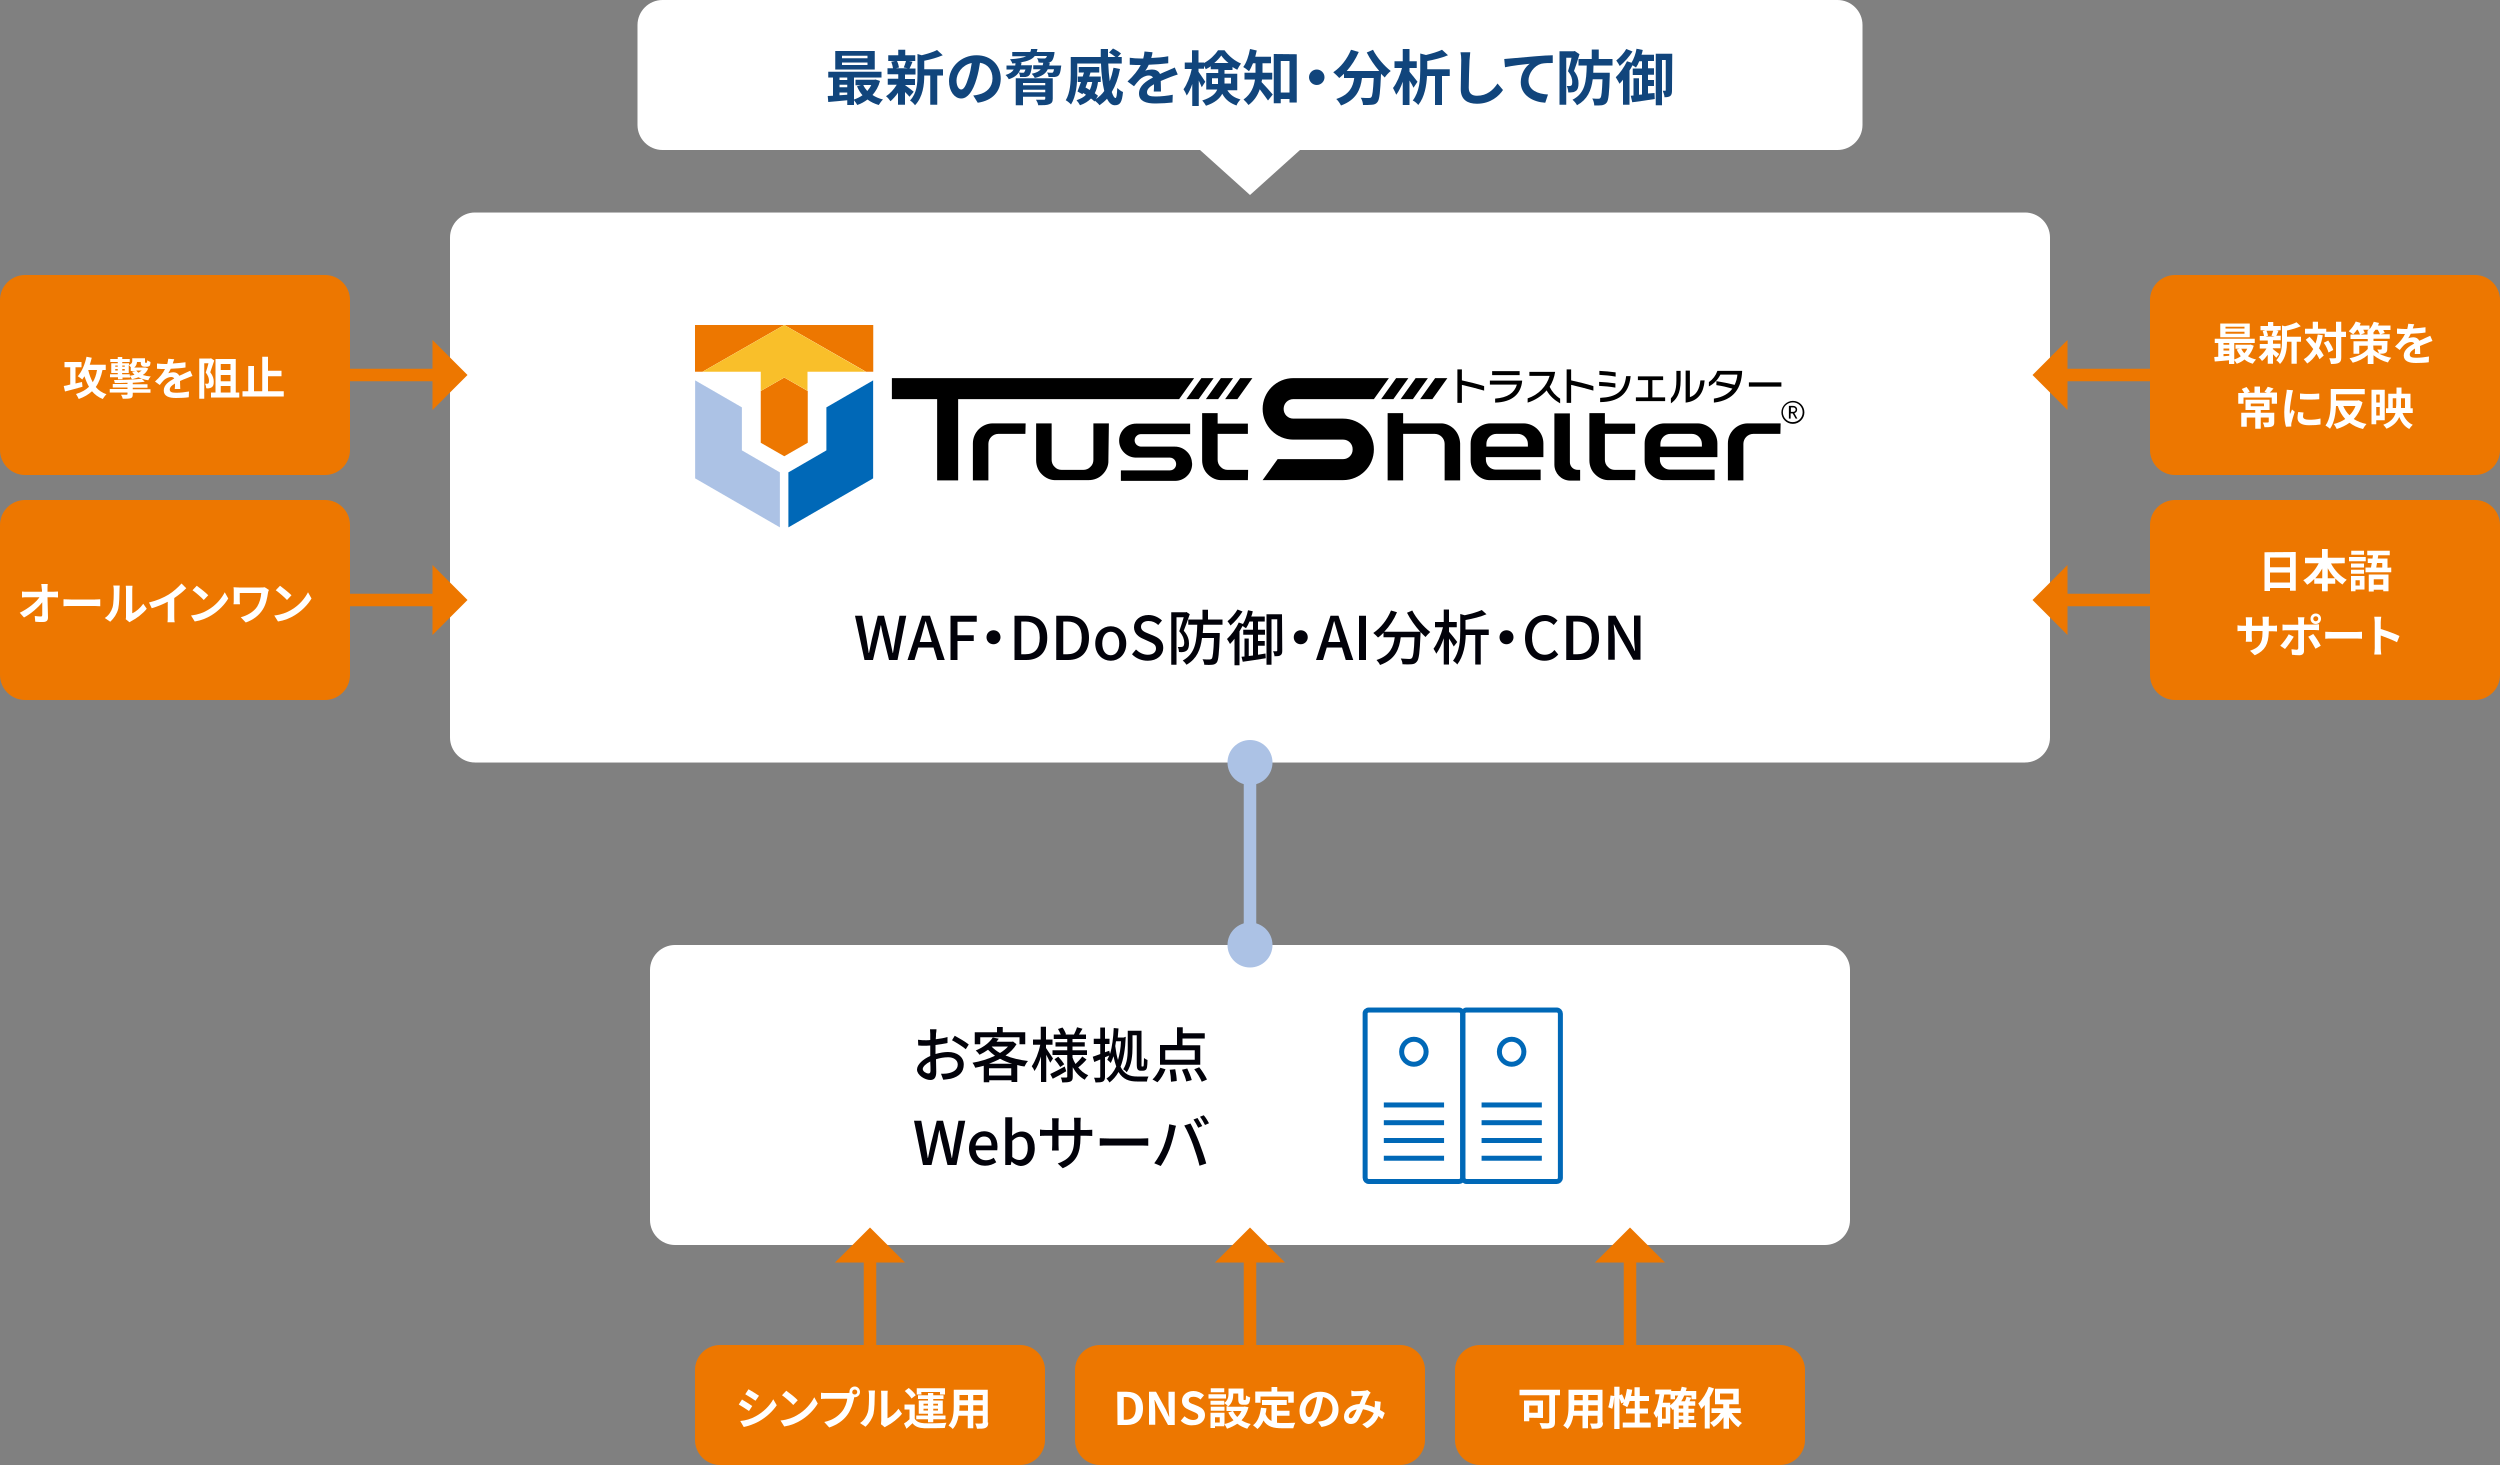 <?xml version="1.0" encoding="utf-8"?>
<!-- Generator: Adobe Illustrator 27.7.0, SVG Export Plug-In . SVG Version: 6.00 Build 0)  -->
<svg version="1.1" id="レイヤー_1" xmlns="http://www.w3.org/2000/svg" xmlns:xlink="http://www.w3.org/1999/xlink" x="0px"
	 y="0px" viewBox="0 0 1000 586" style="enable-background:new 0 0 1000 586;" xml:space="preserve">
<rect x="0" y="0" width="1000" height="586" fill="#808080" stroke="none"/>
<style type="text/css">
	.st0{fill:#FFFFFF;}
	.st1{enable-background:new    ;}
	.st2{fill:#11457C;}
	.st3{fill:#02020A;}
	.st4{fill:none;}
	.st5{fill-rule:evenodd;clip-rule:evenodd;fill:#ACC2E5;}
	.st6{fill-rule:evenodd;clip-rule:evenodd;fill:#0068B7;}
	.st7{fill:#ED7700;}
	.st8{fill:#F9BF2A;}
	.st9{fill:none;stroke:#0068B7;stroke-width:2;stroke-linejoin:round;}
	.st10{fill:none;stroke:#ACC2E5;stroke-width:5;}
	.st11{fill:#ACC2E5;}
	.st12{fill:none;stroke:#ED7700;stroke-width:5;}
</style>
<g id="グループ_16712" transform="translate(-183 -3225)">
	<g transform="matrix(1, 0, 0, 1, 183, 3225)">
		<path id="長方形_29-3_00000029020522092968598210000000419161713205594028_" class="st0" d="M270,378h460c5.5,0,10,4.5,10,10
			v100c0,5.5-4.5,10-10,10H270c-5.5,0-10-4.5-10-10V388C260,382.5,264.5,378,270,378z"/>
	</g>
	<g id="グループ_16711">
		<path id="合体_4" class="st0" d="M663,3285h40l-20,18L663,3285z M448,3285c-5.5,0-10-4.5-10-10v-40c0-5.5,4.5-10,10-10h470
			c5.5,0,10,4.5,10,10v40c0,5.5-4.5,10-10,10H448z"/>
		<g class="st1">
			<path class="st2" d="M535,3257.4c-0.6,2.3-1.7,4.1-3,5.6c1.2,0.8,2.6,1.4,4.2,1.8c-0.6,0.5-1.3,1.6-1.7,2.2
				c-1.7-0.5-3.2-1.2-4.5-2.2c-1.2,0.9-2.6,1.7-4.1,2.2c-0.3-0.6-0.8-1.3-1.3-1.9v1.9h-2.7v-1.9c-2.8,0.3-5.5,0.5-7.6,0.7l-0.2-2.4
				c0.6,0,1.3-0.1,2.1-0.1v-7.3h-1.9v-2.3h21.3v2.3h-11v8.8c1.2-0.4,2.4-1,3.4-1.7c-0.9-1-1.6-2.2-2.2-3.6l1.6-0.4h-2.2v-2.2h7.5
				l0.5-0.1L535,3257.4z M532.9,3252.8h-15.8v-7.4h15.8V3252.8z M518.8,3256v1h3.1v-1H518.8z M518.8,3259.9h3.1v-1h-3.1V3259.9z
				 M518.8,3263.1c1-0.1,2.1-0.1,3.1-0.2v-0.9h-3.1V3263.1z M530,3247.3h-10.2v1H530V3247.3z M530,3250h-10.2v1H530V3250z
				 M528.3,3259c0.4,0.9,1,1.7,1.6,2.4c0.6-0.7,1.2-1.5,1.6-2.4H528.3z"/>
			<path class="st2" d="M545.1,3259.1c0.9,0.6,2.9,2.2,3.4,2.6l-1.7,2c-0.4-0.5-1.1-1.2-1.8-1.9v5.1h-2.8v-4.8c-0.9,1.3-2,2.5-3,3.4
				c-0.4-0.6-1.2-1.6-1.8-2c1.6-1,3.2-2.8,4.3-4.6h-3.6v-2.4h4.2v-1.8H538v-2.4h2.2c-0.1-0.8-0.4-1.8-0.7-2.6l1.5-0.3h-2.7v-2.3h4
				v-2.2h2.8v2.2h4v2.3h-2.5l1.4,0.3c-0.4,1-0.8,2-1.2,2.7h2.4v2.4H545v1.8h4v2.4h-4L545.1,3259.1L545.1,3259.1z M541.8,3249.4
				c0.4,0.8,0.7,1.9,0.8,2.6l-1.2,0.3h4.7l-1.6-0.3c0.3-0.7,0.7-1.8,0.9-2.6H541.8z M560.2,3255.2h-2.3v11.7h-2.8v-11.7h-2.4
				c0,3.6-0.5,8.6-3.7,11.9c-0.4-0.6-1.4-1.6-2-1.9c2.8-2.9,3-7,3-10.3v-8.3l1.7,0.5c2.3-0.6,4.7-1.3,6.1-2.1l2.3,2.1
				c-2.1,0.9-4.8,1.7-7.4,2.2v3.4h7.5L560.2,3255.2L560.2,3255.2z"/>
			<path class="st2" d="M574.1,3266.1l-1.8-2.9c0.9-0.1,1.6-0.2,2.2-0.4c3.1-0.7,5.5-2.9,5.5-6.4c0-3.3-1.8-5.8-5-6.3
				c-0.3,2-0.7,4.2-1.4,6.5c-1.4,4.8-3.5,7.8-6.1,7.8c-2.7,0-4.9-2.9-4.9-7c0-5.5,4.8-10.3,11-10.3c6,0,9.7,4.1,9.7,9.4
				C583.2,3261.6,580.1,3265.2,574.1,3266.1z M567.5,3260.8c1,0,1.9-1.5,2.9-4.8c0.6-1.8,1-3.8,1.3-5.8c-4,0.8-6.1,4.3-6.1,7
				C565.6,3259.6,566.6,3260.8,567.5,3260.8z"/>
			<path class="st2" d="M607.5,3251.1c0,0,0,0.6-0.1,0.8c-0.2,1.9-0.5,2.8-1,3.3c-0.4,0.4-0.9,0.5-1.5,0.6c-0.5,0-1.5,0-2.5,0
				c0-0.6-0.2-1.3-0.6-1.8c0.8,0.1,1.5,0.1,1.8,0.1s0.5,0,0.6-0.2c0.2-0.2,0.3-0.5,0.4-1.2h-2.5c-0.7,1.6-2.2,2.8-5.2,3.5
				c-0.2-0.5-0.8-1.3-1.2-1.7c1.9-0.4,3-1,3.6-1.8h-3v-1.6h3.8c0.1-0.3,0.1-0.7,0.2-1c-0.6,0-1.2,0-1.9-0.1c0-0.5-0.2-1.2-0.6-1.7
				c1.1,0.1,2.2,0.1,2.7,0.1c0.4,0,0.6,0,0.8-0.2c0.2-0.1,0.3-0.4,0.5-0.8h-4.9c-1,1.3-2.7,2.1-5.9,2.6h0.6c0,0.4-0.1,0.7-0.2,1.1
				h4.4c0,0,0,0.6-0.1,0.9c-0.3,1.8-0.6,2.8-1.1,3.2c-0.4,0.4-0.9,0.5-1.4,0.6c-0.4,0-1.3,0-2.2,0c0-0.6-0.2-1.4-0.5-1.8
				c0.7,0.1,1.3,0.1,1.6,0.1s0.5,0,0.6-0.2s0.3-0.5,0.5-1.1h-2.1c-0.7,1.8-1.9,3-4.6,3.9c-0.2-0.5-0.8-1.3-1.3-1.7
				c1.7-0.5,2.7-1.2,3.3-2.2h-2.9v-1.6h3.5c0-0.3,0.1-0.6,0.1-0.9c-0.4,0-0.8,0.1-1.3,0.1c-0.1-0.6-0.6-1.3-0.9-1.7
				c3.3-0.2,5.3-0.6,6.5-1.2h-5.6v-1.7h7.2c0.2-0.4,0.3-0.7,0.3-1.2h2.6c-0.1,0.4-0.2,0.8-0.3,1.2h7.1c0,0,0,0.6-0.1,1
				c-0.3,1.6-0.7,2.4-1.2,2.8c-0.4,0.3-0.8,0.4-1.3,0.5h0.7c0,0.4-0.1,0.7-0.2,1.1h4.8V3251.1z M604.1,3264.4c0,1.4-0.4,1.9-1.4,2.3
				c-1,0.4-2.4,0.4-4.4,0.4c-0.1-0.7-0.5-1.6-0.9-2.2c1.2,0,2.8,0,3.1,0c0.4,0,0.6-0.1,0.6-0.5v-0.7h-8.9v3.4h-2.9v-10.8h14.8
				L604.1,3264.4L604.1,3264.4z M592.2,3258.2v0.9h8.9v-0.9H592.2z M601.1,3261.9v-1h-8.9v1H601.1z"/>
			<path class="st2" d="M631,3252.6c-0.7,3.6-1.8,6.7-3.3,9.2c0.5,1.5,1,2.4,1.5,2.4c0.4,0,0.6-1.2,0.7-4c0.6,0.6,1.5,1.3,2.3,1.6
				c-0.4,4.2-1.2,5.3-3.3,5.3c-1.3,0-2.3-1-3.1-2.6c-0.9,1-1.9,1.8-3,2.6c-0.3-0.5-1.2-1.3-1.8-1.8l-0.2,0.3
				c-0.4-0.4-0.8-0.8-1.4-1.2c-1.1,1.1-2.4,2-4.4,2.7c-0.3-0.6-0.9-1.5-1.4-2c1.7-0.6,3-1.3,3.8-2.2c-0.4-0.3-0.8-0.5-1.2-0.7
				l-0.2,0.5l-2-1.1c0.4-1,0.9-2.4,1.4-3.8h-1.3v-2.2h2c0.2-0.6,0.3-1.1,0.5-1.6h-2.1v-2.2h8.2v2.2h-3.5c-0.2,0.5-0.3,1.1-0.5,1.6
				h4.6v2.2h-1.1c-0.2,1.6-0.6,3.2-1.3,4.5c0.5,0.4,0.9,0.7,1.3,1l-0.8,1.3c1.3-0.9,2.4-1.9,3.3-3.2c-0.7-3-1.2-6.9-1.3-11h-9.5v4.3
				c0,3.6-0.4,8.8-2.5,12.1c-0.4-0.5-1.5-1.4-2.1-1.7c1.8-3,2-7.3,2-10.4v-6.9h12c0-1.1,0-2.2,0-3.2h2.9c0,1.1,0,2.2,0,3.2h3
				c-0.7-0.6-1.8-1.3-2.6-1.8l1.6-1.6c1.1,0.5,2.5,1.4,3.2,2l-1.3,1.4h1.6v2.6h-5.4c0.1,2.6,0.3,5,0.6,7.1c0.6-1.6,1.1-3.4,1.5-5.4
				L631,3252.6z M618,3257.8c-0.3,0.7-0.5,1.5-0.8,2.2c0.6,0.3,1.2,0.7,1.7,1c0.5-1,0.8-2.1,1-3.2H618z"/>
			<path class="st2" d="M643.5,3248.2c2.3-0.1,4.7-0.3,6.8-0.7v2.8c-2.3,0.3-5.2,0.5-7.8,0.6c-0.4,0.9-0.9,1.8-1.4,2.4
				c0.6-0.3,1.9-0.5,2.7-0.5c1.5,0,2.7,0.6,3.2,1.8c1.2-0.6,2.3-1,3.2-1.4s1.8-0.8,2.7-1.2l1.2,2.8c-0.8,0.2-2,0.7-2.9,1
				c-1.1,0.4-2.4,1-3.9,1.6c0,1.3,0.1,3.1,0.1,4.2h-2.9c0.1-0.7,0.1-1.9,0.1-2.9c-1.8,1-2.8,2-2.8,3.2c0,1.3,1.1,1.7,3.5,1.7
				c2,0,4.7-0.3,6.8-0.7l-0.1,3.1c-1.6,0.2-4.5,0.4-6.8,0.4c-3.8,0-6.6-0.9-6.6-4s2.9-5,5.6-6.4c-0.4-0.6-1-0.8-1.7-0.8
				c-1.3,0-2.8,0.8-3.7,1.7c-0.7,0.7-1.4,1.6-2.2,2.6l-2.6-1.9c2.5-2.3,4.2-4.5,5.3-6.6c-0.1,0-0.2,0-0.3,0c-1,0-2.7,0-4.1-0.1v-2.8
				c1.2,0.2,3,0.3,4.2,0.3c0.4,0,0.8,0,1.2,0c0.3-1,0.4-1.9,0.5-2.8l3.2,0.3C644,3246.4,643.8,3247.1,643.5,3248.2z"/>
			<path class="st2" d="M673.7,3260.7c1.4,2.5,3.2,3.4,5.5,4.1c-0.6,0.6-1.3,1.5-1.6,2.4c-2.4-0.9-4.3-2.1-5.7-4.7
				c-1,1.9-2.9,3.6-6.5,4.8c-0.3-0.6-1.1-1.7-1.5-2.1c3.7-1.2,5.3-2.7,6-4.4h-4.4v-6.6h4.8v-1.5h-3v-1.2c-0.6,0.5-1.3,0.8-2,1.2
				c-0.2-0.4-0.4-0.9-0.7-1.4v1.2h-2.2v1.2c0.6,0.8,2.3,3.4,2.7,4l-1.4,2.2c-0.3-0.7-0.7-1.7-1.2-2.7v10.2h-2.6v-8.8
				c-0.6,1.8-1.4,3.5-2.2,4.6c-0.3-0.8-0.9-1.9-1.3-2.5c1.4-1.9,2.7-5.2,3.3-8.1h-2.8v-2.6h2.9v-4.9h2.6v4.9h2.2v0.2
				c2.3-1.2,4.4-3.2,5.6-5.1h2.6c1.7,2.3,4.1,4.3,6.6,5.3c-0.5,0.7-1.1,1.7-1.5,2.5c-0.6-0.3-1.3-0.7-1.9-1.1v1.2h-3.2v1.5h5.1v6.6
				h-4.2V3260.7z M670.2,3258.5c0-0.3,0-0.6,0-0.8v-1.4h-2.4v2.3h2.4V3258.5z M674.4,3250.2c-1.2-0.9-2.2-2-2.9-3
				c-0.7,1-1.7,2.1-2.8,3H674.4z M672.8,3256.2v1.5c0,0.2,0,0.5,0,0.7h2.6v-2.3h-2.6V3256.2z"/>
			<path class="st2" d="M687.8,3256.8c0,0.3-0.1,0.7-0.2,1c1.2,1.2,3.8,4.2,4.5,5l-1.9,2.4c-0.8-1.2-2.2-3-3.3-4.5
				c-0.8,2.4-2.2,4.6-4.5,6.3c-0.4-0.6-1.4-1.7-2-2.2c3.1-2.2,4.2-5.2,4.6-8h-4.2v-2.7h4.4v-0.6v-3.2h-1c-0.5,1.2-1,2.3-1.6,3.2
				c-0.5-0.5-1.7-1.3-2.3-1.7c1.3-1.7,2.2-4.5,2.7-7.2l2.7,0.6c-0.2,0.8-0.4,1.7-0.6,2.5h6.3v2.6H688v3.2v0.6h3.9v2.7L687.8,3256.8
				L687.8,3256.8z M701.7,3246.7v19.3h-2.9v-1.4h-3.5v1.7h-2.8v-19.7L701.7,3246.7L701.7,3246.7z M698.8,3262v-12.6h-3.5v12.6H698.8
				z"/>
			<path class="st2" d="M712.8,3255.9c0,1.7-1.4,3.1-3.1,3.1c-1.7,0-3.1-1.4-3.1-3.1c0-1.7,1.4-3.1,3.1-3.1
				C711.4,3252.8,712.8,3254.2,712.8,3255.9z"/>
			<path class="st2" d="M732.2,3244.9c1.5,3,4.5,6.5,7.1,8.5c-0.8,0.6-1.9,1.8-2.4,2.6c-0.5-0.5-1-1-1.5-1.5v0.2
				c-0.3,7.2-0.6,10.1-1.4,11.1c-0.6,0.8-1.2,1-2.2,1.1c-0.8,0.1-2.2,0.1-3.6,0.1c0-0.9-0.4-2.1-0.9-2.9c1.3,0.1,2.6,0.1,3.2,0.1
				c0.4,0,0.7,0,1-0.3c0.5-0.5,0.7-2.6,1-7.7h-4.7c-0.6,4.6-2.2,8.7-8.4,11c-0.4-0.8-1.2-2-1.9-2.6c5.4-1.8,6.7-4.9,7.2-8.4h-4.1
				v-1.7c-0.6,0.6-1.3,1.2-1.9,1.7c-0.5-0.6-1.8-1.8-2.4-2.3c3-2,5.6-5.3,7.1-9l3.1,0.9c-1.2,2.8-2.9,5.4-4.8,7.6h13
				c-1.9-2.2-3.7-4.8-5-7.4L732.2,3244.9z"/>
			<path class="st2" d="M748.4,3260.1c-0.3-0.7-0.9-1.8-1.6-2.9v9.8h-2.7v-9.3c-0.7,2-1.6,3.9-2.6,5.2c-0.3-0.8-0.9-1.9-1.3-2.7
				c1.5-1.9,2.9-5.2,3.6-8h-3v-2.7h3.3v-4.9h2.7v4.9h2.9v2.7h-2.9v1.5c0.8,0.9,2.7,3.4,3.2,4L748.4,3260.1z M762.9,3255.4h-3.1v11.6
				H757v-11.6h-3.2c-0.2,3.7-0.9,8.4-3.5,11.6c-0.4-0.6-1.5-1.5-2.2-1.8c2.7-3.5,3-8.4,3-11.9v-6.9l2.3,0.6c2.4-0.6,4.8-1.3,6.4-2.1
				l2.4,2.2c-2.4,1-5.5,1.8-8.3,2.3v3.3h9V3255.4z"/>
			<path class="st2" d="M770.8,3249.2c-0.1,2.6-0.3,8-0.3,10.9c0,2.4,1.4,3.2,3.3,3.2c4,0,6.5-2.3,8.2-4.9l2.2,2.6
				c-1.5,2.3-4.9,5.5-10.4,5.5c-3.9,0-6.5-1.7-6.5-5.8c0-3.2,0.2-9.5,0.2-11.6c0-1.1-0.1-2.3-0.3-3.2h3.9
				C771,3247,770.9,3248.2,770.8,3249.2z"/>
			<path class="st2" d="M787,3248.4c2-0.2,6-0.5,10.3-0.9c2.5-0.2,5.1-0.4,6.8-0.4v3.1c-1.3,0-3.4,0-4.6,0.3
				c-2.9,0.8-5.1,3.9-5.1,6.7c0,3.9,3.7,5.4,7.8,5.6l-1.1,3.3c-5-0.3-9.8-3-9.8-8.2c0-3.5,1.9-6.2,3.6-7.4c-2.3,0.2-7.2,0.8-9.9,1.4
				l-0.3-3.3C785.6,3248.5,786.6,3248.4,787,3248.4z"/>
			<path class="st2" d="M814.8,3246.7c-0.6,2.1-1.5,4.8-2.2,6.7c1.5,1.9,1.8,3.5,1.8,4.9c0,1.6-0.3,2.6-1.1,3.1
				c-0.4,0.3-0.9,0.5-1.4,0.5c-0.5,0.1-1,0.1-1.6,0.1c0-0.7-0.2-1.8-0.6-2.6c0.4,0,0.8,0,1.1,0s0.5,0,0.7-0.2
				c0.3-0.2,0.4-0.7,0.4-1.4c0-1.1-0.3-2.6-1.7-4.3c0.5-1.6,1.1-3.7,1.4-5.4h-2.1v18.8h-2.7v-21.4h5.7l0.4-0.1L814.8,3246.7z
				 M820.4,3251.2c0,1-0.1,1.9-0.1,2.9h6.6c0,0,0,0.8,0,1.2c-0.2,7-0.5,9.8-1.2,10.7c-0.5,0.7-1.1,0.9-1.9,1.1
				c-0.7,0.1-1.9,0.1-3.1,0.1c0-0.8-0.3-2-0.8-2.8c1,0.1,2,0.1,2.5,0.1c0.4,0,0.6-0.1,0.8-0.4c0.4-0.5,0.6-2.4,0.8-7.4h-3.9
				c-0.6,4.5-2.1,8.1-6.3,10.4c-0.3-0.7-1.2-1.7-1.8-2.2c5.2-2.7,5.5-7.4,5.7-13.7h-3.3v-2.6h5.3v-3.8h2.8v3.8h5.5v2.6L820.4,3251.2
				L820.4,3251.2z"/>
			<path class="st2" d="M844.8,3262.2l0.1,2.4c-3.1,0.5-6.5,1-9,1.3l-0.6-2.6l1.1-0.1v-6.9h2.2v6.6l1.2-0.1v-7.8h-3.7v-2.6h3.7v-2.9
				h-1.1c-0.4,1-0.8,1.8-1.3,2.5c-0.3-0.2-0.9-0.6-1.4-0.9c-0.4,0.7-0.7,1.4-1.2,2.1v13.7h-2.6v-10c-0.5,0.6-0.9,1.1-1.4,1.6
				c-0.3-0.6-1.1-2-1.5-2.6c1.7-1.6,3.4-4.1,4.5-6.4l1.8,0.6c0.9-1.5,1.7-3.6,2-5.6l2.5,0.5c-0.1,0.6-0.3,1.3-0.5,1.9h5v2.5h-2.4
				v2.9h2.4v2.6h-2.4v2.1h2.4v2.4h-2.4v3L844.8,3262.2z M836,3245.6c-1.3,2.1-3.3,4.3-5.1,5.8c-0.3-0.6-1-1.7-1.4-2.2
				c1.5-1.2,3.2-3.1,4-4.6L836,3245.6z M851.8,3261.1c0,1-0.1,1.8-0.7,2.3c-0.6,0.4-1.3,0.5-2.3,0.5c0-0.7-0.4-1.9-0.7-2.6h1
				c0.2,0,0.2-0.1,0.2-0.3v-12h-1.5v18.1h-2.5v-20.6h6.6L851.8,3261.1L851.8,3261.1z"/>
		</g>
	</g>
	<g transform="matrix(1, 0, 0, 1, 183, 3225)">
		<path id="長方形_29-4_00000152971675351319017300000001516698610413196986_" class="st0" d="M190,85h620c5.5,0,10,4.5,10,10
			v200c0,5.5-4.5,10-10,10H190c-5.5,0-10-4.5-10-10V95C180,89.5,184.5,85,190,85z"/>
	</g>
	<g id="グループ_16697" transform="translate(0 15)">
		<g class="st1">
			<path class="st3" d="M525,3456.3h2.9l1.7,9.2c0.3,1.9,0.6,3.8,0.9,5.7h0.1c0.4-1.9,0.8-3.8,1.2-5.7l2.3-9.2h2.5l2.3,9.2
				c0.4,1.8,0.8,3.7,1.2,5.7h0.1c0.3-1.9,0.6-3.8,0.9-5.7l1.7-9.2h2.7L542,3474h-3.4l-2.4-9.8c-0.3-1.4-0.6-2.7-0.8-4.1h-0.1
				c-0.3,1.3-0.6,2.7-0.8,4.1l-2.3,9.8h-3.4L525,3456.3z"/>
			<path class="st3" d="M551.8,3456.3h3.2l5.9,17.7h-3l-1.5-5h-6.1l-1.5,5H546L551.8,3456.3z M550.9,3466.8h4.8l-0.7-2.4
				c-0.6-1.9-1.1-3.9-1.7-5.9h-0.1c-0.5,2-1.1,4-1.6,5.9L550.9,3466.8z"/>
			<path class="st3" d="M563.2,3456.3h10.5v2.4H566v5.4h6.5v2.3H566v7.6h-2.8V3456.3z"/>
			<path class="st3" d="M583.2,3464.9c0,1.5-1.2,2.8-2.8,2.8s-2.8-1.2-2.8-2.8s1.2-2.8,2.8-2.8S583.2,3463.3,583.2,3464.9z"/>
			<path class="st3" d="M588.8,3456.3h4.6c5.4,0,8.5,3,8.5,8.8c0,5.7-3.1,8.9-8.4,8.9h-4.7L588.8,3456.3L588.8,3456.3z
				 M593.1,3471.7c3.8,0,5.8-2.2,5.8-6.6c0-4.4-2-6.5-5.8-6.5h-1.6v13.1H593.1z"/>
			<path class="st3" d="M605.5,3456.3h4.6c5.4,0,8.5,3,8.5,8.8c0,5.7-3.1,8.9-8.4,8.9h-4.7L605.5,3456.3L605.5,3456.3z
				 M609.9,3471.7c3.8,0,5.8-2.2,5.8-6.6c0-4.4-2-6.5-5.8-6.5h-1.6v13.1H609.9z"/>
			<path class="st3" d="M621.1,3467.4c0-4.4,3-6.9,6.2-6.9s6.2,2.5,6.2,6.9s-3,6.9-6.2,6.9S621.1,3471.8,621.1,3467.4z
				 M630.7,3467.4c0-2.8-1.3-4.7-3.4-4.7c-2.1,0-3.4,1.9-3.4,4.7s1.3,4.7,3.4,4.7C629.4,3472.1,630.7,3470.2,630.7,3467.4z"/>
			<path class="st3" d="M635.8,3471.7l1.6-1.9c1.3,1.3,3,2.1,4.7,2.1c2.1,0,3.3-1,3.3-2.5c0-1.6-1.2-2.1-2.8-2.8l-2.4-1.1
				c-1.7-0.7-3.6-2.1-3.6-4.6c0-2.8,2.4-4.9,5.8-4.9c2.1,0,4,0.9,5.4,2.2l-1.5,1.8c-1.1-1-2.3-1.6-3.9-1.6c-1.8,0-3,0.9-3,2.3
				c0,1.5,1.4,2.1,2.9,2.7l2.4,1c2.1,0.9,3.6,2.2,3.6,4.8c0,2.8-2.4,5.1-6.2,5.1C639.7,3474.3,637.4,3473.4,635.8,3471.7z"/>
			<path class="st3" d="M658.9,3455.7c-0.7,2.1-1.6,4.6-2.4,6.6c1.7,1.9,2.1,3.7,2.1,5.1c0,1.4-0.3,2.4-1,2.9
				c-0.4,0.3-0.8,0.4-1.3,0.5s-1.1,0.1-1.7,0c0-0.6-0.2-1.5-0.5-2c0.5,0,0.9,0,1.3,0c0.3,0,0.6-0.1,0.8-0.2c0.3-0.2,0.5-0.8,0.5-1.5
				c0-1.2-0.4-2.8-2-4.6c0.6-1.7,1.3-3.9,1.8-5.6h-2.9v19h-2.1v-21h5.8l0.3-0.1L658.9,3455.7z M664.3,3459.9c0,1.1-0.1,2.2-0.2,3.3
				h6.8v1c-0.3,7.2-0.5,9.9-1.2,10.8c-0.5,0.6-1,0.8-1.8,0.9c-0.7,0.1-1.9,0.1-3.2,0c0-0.7-0.3-1.6-0.7-2.2c1.2,0.1,2.3,0.1,2.8,0.1
				c0.4,0,0.6-0.1,0.9-0.3c0.4-0.5,0.7-2.7,0.9-8.3h-4.8c-0.6,4.6-2,8.3-6.2,10.7c-0.3-0.5-1-1.3-1.5-1.7c5.2-2.8,5.6-8,5.8-14.3
				h-3.6v-2.1h5.7v-3.9h2.2v3.9h5.8v2.1H664.3z"/>
			<path class="st3" d="M689.2,3471.4l0.1,1.9c-3.3,0.5-6.7,1.1-9.2,1.4l-0.5-2l1.2-0.1v-7.2h1.7v7l1.7-0.2v-8.3h-3.9v-2h3.9v-3.3
				h-1.4c-0.4,1-0.9,2-1.4,2.7c-0.3-0.2-0.9-0.6-1.4-0.9c-0.4,0.7-0.7,1.4-1.2,2.1v13.6h-2v-10.6c-0.6,0.8-1.2,1.5-1.8,2.1
				c-0.2-0.5-0.9-1.5-1.2-2c1.7-1.6,3.6-4.1,4.7-6.6l1.7,0.6c0.9-1.5,1.6-3.5,2-5.5l1.9,0.4c-0.1,0.7-0.3,1.4-0.6,2.1h5.4v2h-2.7
				v3.3h2.8v2h-2.8v2.5h2.7v1.9h-2.7v3.6L689.2,3471.4z M680,3454.6c-1.2,2-3.1,4.2-4.8,5.6c-0.3-0.5-0.8-1.3-1.2-1.7
				c1.5-1.2,3.1-3.1,4-4.7L680,3454.6z M695.9,3470.2c0,0.9-0.1,1.5-0.7,1.9c-0.6,0.4-1.2,0.4-2.4,0.4c0-0.5-0.3-1.5-0.6-2h1.4
				c0.2,0,0.3-0.1,0.3-0.3v-12.5h-2.3v18.2h-2v-20.2h6.2L695.9,3470.2L695.9,3470.2z"/>
			<path class="st3" d="M706.1,3464.9c0,1.5-1.2,2.8-2.8,2.8s-2.8-1.2-2.8-2.8s1.2-2.8,2.8-2.8S706.1,3463.3,706.1,3464.9z"/>
			<path class="st3" d="M715.2,3456.3h3.2l5.9,17.7h-3l-1.5-5h-6.1l-1.5,5h-2.8L715.2,3456.3z M714.3,3466.8h4.8l-0.7-2.4
				c-0.6-1.9-1.1-3.9-1.7-5.9h-0.1c-0.5,2-1.1,4-1.6,5.9L714.3,3466.8z"/>
			<path class="st3" d="M726.6,3456.3h2.8v17.7h-2.8V3456.3z"/>
			<path class="st3" d="M747.9,3454.2c1.5,3.1,4.6,6.6,7.2,8.6c-0.6,0.5-1.4,1.4-1.9,2c-0.6-0.6-1.3-1.2-2-2c0,0.2,0,0.7,0,0.9
				c-0.3,7.3-0.6,10.1-1.5,11c-0.6,0.7-1.1,0.9-2,1c-0.8,0.1-2.3,0.1-3.7,0c0-0.7-0.3-1.6-0.7-2.3c1.5,0.1,2.8,0.2,3.4,0.2
				c0.5,0,0.8-0.1,1-0.3c0.6-0.6,0.9-2.8,1.1-8.4h-5.5c-0.6,4.7-2.1,8.9-8.3,11.1c-0.2-0.6-0.9-1.5-1.4-2c5.5-1.8,6.8-5.3,7.3-9.1
				h-4.5v-1.8c-0.7,0.7-1.4,1.4-2.2,1.9c-0.4-0.5-1.4-1.4-1.9-1.8c3-2,5.6-5.3,7.1-9l2.4,0.7c-1.2,2.9-3,5.6-5.1,7.8h14.4
				c-2-2.2-4-5-5.3-7.6L747.9,3454.2z"/>
			<path class="st3" d="M764.5,3468.6c-0.4-0.8-1.2-2.1-1.9-3.2v10.4h-2.1v-10.5c-0.8,2.4-1.9,4.7-3,6.2c-0.2-0.6-0.8-1.5-1.1-2
				c1.5-2,3-5.5,3.8-8.6H757v-2.1h3.5v-5h2.1v5h3.1v2.1h-3.1v1.8c0.8,0.9,2.8,3.4,3.3,4.1L764.5,3468.6z M778.7,3464h-3.4v11.8h-2.2
				V3464h-3.8c-0.1,3.6-0.8,8.4-3.4,11.8c-0.3-0.5-1.2-1.2-1.7-1.5c2.7-3.5,2.9-8.3,2.9-11.9v-6.8l1.8,0.5c2.6-0.6,5.2-1.3,6.8-2.1
				l1.9,1.7c-2.3,1-5.5,1.8-8.4,2.3v3.8h9.3v2.2H778.7z"/>
			<path class="st3" d="M788.4,3464.9c0,1.5-1.2,2.8-2.8,2.8s-2.8-1.2-2.8-2.8s1.2-2.8,2.8-2.8S788.4,3463.3,788.4,3464.9z"/>
			<path class="st3" d="M793,3465.2c0-5.8,3.5-9.2,8-9.2c2.2,0,3.9,1.1,5,2.2l-1.5,1.8c-0.9-0.9-2-1.6-3.5-1.6c-3,0-5.2,2.5-5.2,6.7
				s2,6.8,5.1,6.8c1.6,0,2.9-0.7,3.9-1.9l1.5,1.8c-1.4,1.6-3.2,2.5-5.5,2.5C796.4,3474.3,793,3471,793,3465.2z"/>
			<path class="st3" d="M809.5,3456.3h4.6c5.4,0,8.5,3,8.5,8.8c0,5.7-3.1,8.9-8.4,8.9h-4.7L809.5,3456.3L809.5,3456.3z
				 M813.9,3471.7c3.8,0,5.8-2.2,5.8-6.6c0-4.4-2-6.5-5.8-6.5h-1.6v13.1H813.9z"/>
			<path class="st3" d="M826.3,3456.3h2.9l5.9,10.4l1.8,3.7h0.1c-0.1-1.8-0.4-4-0.4-5.9v-8.3h2.6v17.7h-2.9l-5.9-10.4l-1.8-3.7h-0.1
				c0.1,1.8,0.4,3.9,0.4,5.8v8.3h-2.6V3456.3z"/>
		</g>
		<g id="グループ_45" transform="translate(15 141)">
			<rect id="長方形_37" x="398" y="3189" class="st4" width="540" height="100"/>
			<g id="グループ_11" transform="translate(-298.346 2697.848)">
				<path id="パス_1" class="st5" d="M778.3,582.1v-22l-15.2-8.8v-17.2l-18.7-10.8v39.2L778.3,582.1z"/>
				<path id="パス_2" class="st6" d="M781.7,582.1v-22l15.2-8.8v-17.2l18.7-10.8v39.2L781.7,582.1z"/>
				<path id="パス_3" d="M1051.1,525.1v7.2h-1.8v-13.4h1.8v4.4c3.1,0.7,6.1,1.4,8.9,2.3v1.8
					C1056.9,526.5,1054.1,525.8,1051.1,525.1"/>
				<path id="パス_4" d="M1075.2,523.6c-0.5,5.1-3.9,8.4-10.8,8.6v-1.6c4.9-0.4,7.7-2.2,8.7-5.6h-10.8v-1.6h12.9L1075.2,523.6z
					 M1063.2,519.6h11v1.6h-11V519.6z"/>
				<path id="パス_5" d="M1085,527.3c-2,2.3-4.7,4-7.6,4.9v-1.7c4.3-1.4,7.6-4.8,8.8-9h-8.1v-1.6h10.3c-0.3,2.1-1.1,4.2-2.2,6
					c0.9,1.9,2.4,3.6,4.2,4.7v1.9C1088.1,531.2,1086.2,529.5,1085,527.3"/>
				<path id="パス_6" d="M1094.8,525.1v7.2h-1.8v-13.4h1.8v4.4c3.1,0.7,6.1,1.4,8.9,2.3v1.8
					C1100.6,526.5,1097.8,525.8,1094.8,525.1"/>
				<path id="パス_7" d="M1106,525.5v-1.6c2.2,0.1,4.3,0.3,6.5,0.6v1.7C1110.3,525.8,1108.1,525.6,1106,525.5 M1106.1,521.1v-1.6
					c1.9,0.1,4.5,0.3,6.5,0.6v1.7C1110.4,521.4,1108.3,521.2,1106.1,521.1 M1106.4,532v-1.7c6.6-0.3,9.7-2.6,10.4-8.7h1.8
					C1117.9,529.1,1113.4,531.9,1106.4,532"/>
				<path id="パス_8" d="M1120.7,531.6v-1.5h4.9v-6.9h-4.1v-1.5h10.1v1.5h-4.3v6.9h5.1v1.5H1120.7z"/>
				<path id="パス_9" d="M1134.7,532.5v-2c1-1.1,2.2-2.6,2.2-7.1v-3.9h1.7v3.8C1138.6,528.9,1136.7,531.1,1134.7,532.5
					 M1140.6,532.2v-12.8h1.7V530c2.6-0.8,3.9-3.3,4.2-6.7h1.7C1147.8,528.5,1145.5,531.6,1140.6,532.2"/>
				<path id="パス_10" d="M1151.9,532.2v-1.6c3.6-0.6,5.9-2,7.4-4c-2.1-0.6-4.2-1.1-6.4-1.4v-1.6c2.5,0.4,4.9,0.9,7.3,1.5
					c0.6-1.3,1-2.7,1.1-4.1h-6.8c-1,2-2.6,3.7-4.6,4.7V524c1.6-1.1,2.8-2.7,3.4-4.5h9.9v0.2C1162.9,526.1,1160.2,531.2,1151.9,532.2
					"/>
				<rect id="長方形_15" x="1165.9" y="524.1" width="13" height="1.7"/>
				<path id="パス_11" d="M823.1,522.4v8.4h18.1v32.5h8.4v-32.5H938l6-8.4H823.1z"/>
				<path id="パス_12" d="M946.9,522.4l-6,8.4h4.9l6-8.4H946.9z"/>
				<path id="パス_13" d="M967.3,522.4h-4.9l-6,8.4h4.9L967.3,522.4z"/>
				<path id="パス_14" d="M954.7,522.4l-6,8.4h4.9l6-8.4H954.7z"/>
				<path id="パス_15" d="M1024.8,522.4l-6,8.4h4.9l6-8.4H1024.8z"/>
				<path id="パス_16" d="M983.7,522.4c-6.8,0-12.3,5.5-12.3,12.3s5.5,12.3,12.3,12.3l0,0h19.9c2.2,0,3.9,1.8,3.8,4
					c0,2.1-1.7,3.8-3.8,3.8h-26.2l-6,8.4h32.2c6.8,0,12.3-5.5,12.3-12.3s-5.5-12.3-12.3-12.3h-19.9c-2.2,0-3.9-1.7-3.9-3.9
					s1.7-3.9,3.9-3.9l0,0h32.2l6-8.4L983.7,522.4L983.7,522.4z"/>
				<path id="パス_17" d="M1032.6,522.4l-6,8.4h4.9l6-8.4H1032.6z"/>
				<path id="パス_18" d="M1034.4,530.8h4.9l6-8.4h-4.9L1034.4,530.8z"/>
				<path id="パス_19" d="M1183.5,540.7c-2.6,0-4.6-2.1-4.6-4.6s2.1-4.6,4.6-4.6c2.6,0,4.6,2.1,4.6,4.6
					C1188.1,538.6,1186,540.7,1183.5,540.7L1183.5,540.7 M1183.5,532.1c-2.2,0-4,1.7-4,3.9s1.7,4,3.9,4c2.2,0,4-1.7,4-3.9
					c0,0,0,0,0-0.1C1187.4,533.9,1185.7,532.1,1183.5,532.1L1183.5,532.1 M1184.6,538.6l-1.2-2.1h-0.8v2.1h-0.7v-5.1h1.7
					c0.9,0,1.6,0.6,1.6,1.5l0,0c0,0.7-0.4,1.2-1.1,1.4l1.2,2.2L1184.6,538.6z M1183.6,534.1h-0.9v1.8h0.9c0.5,0,0.9-0.3,1-0.8
					c0,0,0,0,0-0.1C1184.6,534.5,1184.2,534.1,1183.6,534.1C1183.7,534.1,1183.7,534.1,1183.6,534.1"/>
				<path id="パス_20" d="M876.6,540.5h-5.5h-7.6c-4.4,0-8,3.6-8,8v11.3l0,0v3.5h6.2v-14.6c0-2.2,1.8-4,4-4l0,0h10.8L876.6,540.5z
					"/>
				<path id="パス_21" d="M1178.6,540.5h-5.5h-7.6c-4.4,0-8,3.6-8,8v14.8h6.2v-14.6c0-2.2,1.8-4,4-4l0,0h10.8L1178.6,540.5
					L1178.6,540.5z"/>
				<path id="パス_22" d="M909.9,540.5h-6.2v14.6c0,1.1-0.4,2.1-1.2,2.8c-0.7,0.8-1.8,1.2-2.8,1.2H891c-1.1,0-2.1-0.4-2.8-1.2
					c-0.8-0.7-1.2-1.8-1.2-2.8v-14.6h-6.2v14.8c0,2.1,0.8,4.2,2.3,5.6c1.5,1.5,3.5,2.4,5.6,2.3h13.1c2.1,0,4.2-0.8,5.6-2.3
					c1.5-1.5,2.4-3.5,2.3-5.6L909.9,540.5z"/>
				<path id="パス_23" d="M941.1,551.8c-1.3-1.3-3-2-4.8-2h-13.5c-0.7,0-1.3-0.3-1.8-0.7c-0.5-0.5-0.8-1.1-0.8-1.8
					s0.3-1.4,0.8-1.8c0.5-0.5,1.1-0.7,1.8-0.7h19.6v-4.2h-3.1h-18.5c-3.7,0-6.8,3-6.8,6.8l0,0c0,1.8,0.7,3.5,2,4.8s3,2,4.8,2h13.5
					c1.4,0,2.5,1.2,2.5,2.6c0,1.4-1.1,2.5-2.5,2.5h-19.6v4.2h21.7c1.8,0,3.5-0.7,4.8-2c1.3-1.2,2-3,2-4.8
					C943.1,554.7,942.4,553,941.1,551.8"/>
				<path id="パス_24" d="M965.6,559.1h-8.2c-1.1,0-2.1-0.4-2.8-1.2c-0.8-0.7-1.2-1.8-1.2-2.8v-10.4h12.1v-4.1h-12.1v-4.2h-6.2
					v18.9c0,2.1,0.8,4.2,2.3,5.6c1.5,1.5,3.5,2.4,5.6,2.3h10.4L965.6,559.1z"/>
				<path id="パス_25" d="M1120.5,559.1h-8.2c-1.1,0-2.1-0.4-2.8-1.2c-0.8-0.7-1.2-1.8-1.2-2.8v-10.4h12.1v-4.1h-12.1v-4.2h-6.2
					v18.9c0,2.1,0.8,4.2,2.3,5.6c1.5,1.5,3.5,2.4,5.6,2.3h10.4L1120.5,559.1z"/>
				<path id="パス_26" d="M1048,542.8c-1.5-1.5-3.5-2.4-5.6-2.3h-14.8v-4.1h-6.2v26.9h6.2v-18.6h12.6c2.2,0,4,1.8,4,4l0,0v14.6
					h6.2v-14.8C1050.3,546.4,1049.5,544.3,1048,542.8"/>
				<path id="パス_27" d="M1098.4,559.1h-0.9c-0.9,0-1.7-0.3-2.3-0.9c-0.6-0.6-0.9-1.4-0.9-2.2v-19.5h-6.2V557
					c0,3.5,2.8,6.4,6.4,6.4l0,0h3.9V559.1z"/>
				<path id="パス_28" d="M1083.7,554v-5.5c0-4.4-3.6-8-8-8h-13.1c-4.4,0-8,3.6-8,8v6.8c0,2.1,0.8,4.2,2.3,5.6
					c1.5,1.5,3.5,2.4,5.6,2.3h20.1V559h-17.9c-2.2,0-4-1.8-4-4l0,0v-1H1083.7z M1060.9,548.7c0-2.2,1.8-4,4-4l0,0h8.6
					c2.2,0,4,1.8,4,4l0,0v1.1h-16.6V548.7z"/>
				<path id="パス_29" d="M1153.3,554v-5.5c0-4.4-3.6-8-8-8h-13.1c-4.4,0-8,3.6-8,8v6.8c0,2.1,0.8,4.2,2.3,5.6
					c1.5,1.5,3.5,2.4,5.6,2.3h20.1V559h-17.9c-2.2,0-4-1.8-4-3.9l0,0V554H1153.3z M1130.5,548.7c0-2.2,1.8-4,4-4l0,0h8.6
					c2.2,0,4,1.8,4,4l0,0v1.1h-16.6V548.7z"/>
				<g id="グループ_10" transform="translate(744.346 501.152)">
					<path id="パス_30" class="st7" d="M0,0v18.7h3L35.7,0H0z"/>
					<path id="パス_31" class="st7" d="M26.3,26.4v20.7l9.4,5.4l9.4-5.4V26.4L35.7,21L26.3,26.4z"/>
					<path id="パス_32" class="st7" d="M71.3,0H35.7l32.7,18.7h2.9V0z"/>
					<path id="パス_33" class="st8" d="M3,18.7h23.3v7.7l9.4-5.4l9.3,5.3v-7.6h23.3L35.7,0L3,18.7z"/>
				</g>
			</g>
		</g>
	</g>
	<g id="グループ_16704" transform="translate(-3 5)">
		<path id="長方形_29-5" class="st7" d="M778,3758h120c5.5,0,10,4.5,10,10v28c0,5.5-4.5,10-10,10H778c-5.5,0-10-4.5-10-10v-28
			C768,3762.5,772.5,3758,778,3758z"/>
		<g class="st1">
			<path class="st0" d="M810.1,3778.1H808v10.7c0,1.3-0.3,1.9-1.2,2.3c-0.9,0.4-2.2,0.4-4.1,0.4c-0.1-0.6-0.6-1.7-0.9-2.3
				c1.3,0.1,2.8,0.1,3.3,0.1c0.4,0,0.6-0.1,0.6-0.5v-10.7h-11.9v-2.2H810v2.2H810.1z M797.7,3787.1v1.4h-2.1v-8.3h7.6v7
				L797.7,3787.1L797.7,3787.1z M797.7,3782.2v2.9h3.4v-2.9H797.7z"/>
			<path class="st0" d="M827.2,3789c0,1.2-0.3,1.7-1,2.1c-0.7,0.4-1.8,0.4-3.5,0.4c-0.1-0.6-0.4-1.5-0.7-2.1c1,0.1,2.2,0,2.5,0
				s0.5-0.1,0.5-0.4v-2.7h-3.8v5H819v-5h-3.7c-0.3,2-1,3.9-2.3,5.3c-0.3-0.4-1.2-1.1-1.7-1.4c2-2.2,2.1-5.4,2.1-7.9v-6.4H827v13.1
				H827.2z M819.1,3784.3v-2.2h-3.4v0.3c0,0.6,0,1.2-0.1,1.9H819.1z M815.7,3778v2.1h3.4v-2.1H815.7z M825.1,3778h-3.8v2.1h3.8V3778
				z M825.1,3784.3v-2.2h-3.8v2.2H825.1z"/>
			<path class="st0" d="M846.3,3789v2h-11.2v-2h4.8v-3.6h-3.5v-2h3.5v-3h-2c-0.3,0.9-0.6,1.8-1,2.5c-0.4-0.3-1.4-0.8-1.9-1
				c0.2-0.3,0.4-0.7,0.5-1l-1,0.5c-0.1-0.5-0.4-1.3-0.7-2.1v12.3h-2.1v-12.9c-0.1,1.5-0.4,3.5-0.8,4.8l-1.6-0.6
				c0.4-1.2,0.8-3.2,0.9-4.7l1.5,0.2v-3.7h2.1v3.4l1-0.4c0.4,0.7,0.7,1.6,1,2.3c0.4-1.3,0.8-2.9,1-4.4l2.1,0.3
				c-0.1,0.8-0.3,1.7-0.5,2.5h1.4v-3.5h2.1v3.5h3.7v2h-3.7v3h3.3v2h-3.3v3.6L846.3,3789L846.3,3789z"/>
			<path class="st0" d="M864.4,3790.9h-6.9v0.7h-2v-7.9c-0.1,0.1-0.3,0.2-0.4,0.3c-0.2-0.3-0.6-0.8-1-1.2v6.6h-3.3v1.4h-1.7v-4.6
				c-0.2,0.3-0.4,0.7-0.6,1c-0.2-0.5-0.8-1.6-1.1-2c1.3-1.8,1.9-4.5,2.4-7.5h-1.7v-1.9h6.4v0.6h3.7c0.2-0.5,0.3-1.1,0.5-1.7l2,0.4
				c-0.1,0.5-0.2,0.9-0.4,1.3h4.2v3.3h-1.9v-1.5h-2.9c-0.3,0.8-0.7,1.5-1.2,2.3h1.5c0.3-0.6,0.5-1.3,0.6-1.8l1.9,0.4
				c-0.2,0.5-0.5,1-0.7,1.4h2.3v1.8h-2.7v1.2h2.3v1.6h-2.3v1.3h2.3v1.5h-2.3v1.3h3.1L864.4,3790.9L864.4,3790.9z M852.3,3782.9h-1.5
				v4.6h1.5V3782.9z M854.1,3782.1c1.3-1,2.4-2.3,3.2-3.9H856v1.5h-1.8v-1.9h-2.5c-0.2,1.1-0.4,2.3-0.6,3.3h3L854.1,3782.1
				L854.1,3782.1z M859.3,3782.2h-1.8v1.2h1.8V3782.2z M859.3,3785h-1.8v1.3h1.8V3785z M857.5,3789.1h1.8v-1.3h-1.8V3789.1z"/>
			<path class="st0" d="M871.6,3775.4c-0.5,1.2-1,2.4-1.7,3.5v12.5h-2v-9.4c-0.5,0.6-0.9,1.1-1.4,1.6c-0.2-0.5-0.8-1.7-1.2-2.2
				c1.7-1.6,3.3-4.2,4.2-6.7L871.6,3775.4z M878.7,3785.3c1.1,1.6,2.6,3,4.1,3.9c-0.5,0.4-1.2,1.2-1.5,1.7c-1.3-0.9-2.6-2.4-3.7-4
				v4.6h-2.2v-4.6c-1.1,1.6-2.5,3-3.9,3.9c-0.3-0.5-1-1.3-1.5-1.7c1.6-0.8,3.2-2.3,4.3-3.9h-3.7v-1.9h4.7v-1.6H872v-6.2h9.5v6.2
				h-3.8v1.6h4.6v1.9h-3.6V3785.3z M874,3779.8h5.3v-2.4H874V3779.8z"/>
		</g>
	</g>
	<g id="グループ_16705" transform="translate(-13 5)">
		<path id="長方形_29-6" class="st7" d="M636,3758h120c5.5,0,10,4.5,10,10v28c0,5.5-4.5,10-10,10H636c-5.5,0-10-4.5-10-10v-28
			C626,3762.5,630.5,3758,636,3758z"/>
		<g class="st1">
			<path class="st0" d="M642.9,3776.7h3.7c4.1,0,6.6,2.1,6.6,6.6s-2.5,6.7-6.4,6.7H643L642.9,3776.7L642.9,3776.7z M646.3,3787.9
				c2.5,0,4-1.3,4-4.6s-1.5-4.5-4-4.5h-0.8v9.1H646.3z"/>
			<path class="st0" d="M655.7,3776.7h2.7l3.9,7.1l1.3,2.9h0.1c-0.1-1.4-0.3-3.2-0.3-4.7v-5.3h2.5v13.3h-2.7l-3.9-7.1l-1.4-2.9h-0.1
				c0.1,1.4,0.3,3.1,0.3,4.6v5.3h-2.5v-13.2H655.7z"/>
			<path class="st0" d="M668.3,3788.3l1.5-1.8c1,0.9,2.2,1.5,3.4,1.5c1.4,0,2.1-0.6,2.1-1.5c0-1-0.8-1.3-2-1.8l-1.8-0.8
				c-1.4-0.6-2.7-1.6-2.7-3.6c0-2.2,1.9-3.9,4.6-3.9c1.5,0,3.1,0.6,4.2,1.7l-1.4,1.7c-0.8-0.7-1.7-1.1-2.8-1.1
				c-1.2,0-1.9,0.5-1.9,1.4c0,1,0.9,1.3,2.1,1.7l1.7,0.7c1.6,0.7,2.7,1.7,2.7,3.6c0,2.2-1.8,4-4.9,4
				C671.4,3790.3,669.6,3789.6,668.3,3788.3z"/>
			<path class="st0" d="M686.4,3779.4h-7v-1.7h7V3779.4z M695.4,3782.9c-0.6,2.2-1.5,3.9-2.8,5.2c1.1,0.7,2.3,1.2,3.7,1.5
				c-0.5,0.5-1.1,1.3-1.4,1.9c-1.5-0.5-2.8-1.1-4-2c-1.2,0.8-2.6,1.5-4.1,2c-0.2-0.5-0.7-1.4-1.1-1.9v0.9H682v0.7h-1.8v-6.1h5.6v4.5
				c1.4-0.3,2.6-0.8,3.6-1.5c-0.8-0.9-1.5-1.9-2.1-3.1l1.8-0.6h-2.5v-1.9h0.6c-0.3-0.4-1.1-1-1.5-1.3v0.7h-5.5v-1.6h5.5v0.9
				c1.5-1.1,1.7-2.5,1.7-3.7v-2.1h6v4c0,0.5,0,0.6,0.2,0.6h0.5c0.2,0,0.3-0.2,0.3-1.8c0.4,0.3,1.2,0.6,1.7,0.8
				c-0.2,2.2-0.6,2.9-1.9,2.9h-1c-1.4,0-1.9-0.6-1.9-2.3v-2.2h-2v0.3c0,1.7-0.4,3.7-2.2,5h6.3l0.4-0.1L695.4,3782.9z M685.8,3784.3
				h-5.5v-1.6h5.5V3784.3z M685.7,3776.9h-5.4v-1.6h5.4V3776.9z M683.9,3786.9H682v2.1h1.9V3786.9z M689.2,3784.4
				c0.4,0.9,1,1.7,1.7,2.4c0.7-0.7,1.3-1.5,1.7-2.4H689.2z"/>
			<path class="st0" d="M706.9,3789.1c0.6,0.1,1.3,0.1,2.1,0.1c1,0,3.9,0,5.1-0.1c-0.3,0.5-0.6,1.5-0.8,2.2h-4.5
				c-3.3,0-5.8-0.5-7.4-3.1c-0.6,1.4-1.4,2.5-2.4,3.4c-0.4-0.4-1.3-1.1-1.8-1.5c1.9-1.4,2.8-3.9,3.2-7l2.2,0.2
				c-0.1,0.8-0.2,1.6-0.4,2.3c0.5,1.4,1.4,2.3,2.4,2.8v-6.4h-3.8v-2h9.9v2h-3.9v2.3h5v2h-5v2.8H706.9z M700.2,3781.1h-2.1v-4.5h6.5
				v-1.8h2.3v1.8h6.6v4.5h-2.2v-2.5h-11.1V3781.1z"/>
			<path class="st0" d="M724.6,3790.8l-1.4-2.1c0.7-0.1,1.2-0.2,1.7-0.3c2.3-0.5,4.1-2.2,4.1-4.8c0-2.5-1.4-4.3-3.8-4.8
				c-0.3,1.5-0.6,3.2-1.1,4.9c-1.1,3.6-2.6,5.9-4.6,5.9s-3.7-2.2-3.7-5.2c0-4.2,3.6-7.7,8.3-7.7c4.5,0,7.3,3.1,7.3,7
				C731.5,3787.5,729.1,3790.1,724.6,3790.8z M719.6,3786.8c0.8,0,1.5-1.1,2.2-3.6c0.4-1.3,0.8-2.9,1-4.4c-3,0.6-4.6,3.2-4.6,5.2
				C718.2,3785.9,718.9,3786.8,719.6,3786.8z"/>
			<path class="st0" d="M737.9,3776.5c1,0,2.9-0.1,3.8-0.2c0.5,0,0.9-0.1,1.2-0.3l1.4,1.1c-0.3,0.3-0.5,0.5-0.6,0.8
				c-0.5,0.8-1.2,2.3-1.8,3.9c1.4,0.2,2.7,0.6,3.9,1.2c0-0.2,0-0.4,0.1-0.6c0.1-0.7,0.1-1.4,0-2l2.4,0.3c-0.1,1.2-0.2,2.3-0.3,3.3
				c0.8,0.4,1.4,0.8,1.9,1.2l-1,2.5c-0.5-0.4-1-0.8-1.5-1.3c-0.8,2-2.2,3.6-4.6,4.9l-1.9-1.6c2.7-1.2,4-2.9,4.6-4.5
				c-1.3-0.7-2.7-1.2-4.3-1.5c-0.6,1.5-1.4,3.3-2,4.3c-0.7,1.1-1.6,1.6-2.8,1.6c-1.6,0-2.8-1.1-2.8-2.9c0-2.8,2.5-4.9,6.2-5.1
				c0.5-1.2,1-2.4,1.4-3.3c-0.7,0-2.3,0.1-3.1,0.1c-0.4,0-1,0.1-1.5,0.1l-0.1-2.3C736.9,3776.4,737.5,3776.5,737.9,3776.5z
				 M736.3,3787.3c0.4,0,0.6-0.2,0.9-0.6c0.5-0.7,1-1.8,1.5-2.9c-2,0.3-3.2,1.5-3.2,2.7C735.5,3787,735.9,3787.3,736.3,3787.3z"/>
		</g>
	</g>
	<g id="グループ_16706" transform="translate(-25 5)">
		<path id="長方形_29-7" class="st7" d="M496,3758h120c5.5,0,10,4.5,10,10v28c0,5.5-4.5,10-10,10H496c-5.5,0-10-4.5-10-10v-28
			C486,3762.5,490.5,3758,496,3758z"/>
		<g class="st1">
			<path class="st0" d="M508.9,3782.4l-1.3,2c-1-0.7-2.9-1.9-4.1-2.6l1.3-2C506,3780.5,507.9,3781.7,508.9,3782.4z M510.3,3786.5
				c3.1-1.7,5.6-4.2,7-6.8l1.4,2.4c-1.7,2.5-4.2,4.8-7.2,6.5c-1.8,1-4.4,1.9-6,2.2l-1.4-2.4C506.2,3788.2,508.4,3787.6,510.3,3786.5
				z M511.6,3778.3l-1.4,2c-1-0.7-2.9-1.9-4.1-2.6l1.3-2C508.7,3776.4,510.7,3777.7,511.6,3778.3z"/>
			<path class="st0" d="M527.1,3785.9c3.1-1.8,5.4-4.6,6.6-7l1.4,2.5c-1.4,2.4-3.8,4.9-6.7,6.7c-1.8,1.1-4.1,2.1-6.7,2.5l-1.5-2.4
				C523.1,3787.9,525.4,3787,527.1,3785.9z M527.1,3780.1l-1.8,1.9c-0.9-1-3.2-3-4.5-3.9l1.7-1.8
				C523.8,3777.2,526.1,3779,527.1,3780.1z"/>
			<path class="st0" d="M549.9,3774.6c1.2,0,2.1,1,2.1,2.2s-1,2.1-2.1,2.1c-0.1,0-0.2,0-0.2,0c-0.1,0.2-0.1,0.4-0.1,0.5
				c-0.4,1.8-1.2,4.6-2.7,6.6c-1.6,2.2-4,3.9-7.2,5l-2-2.2c3.6-0.8,5.6-2.4,7.1-4.2c1.2-1.5,1.9-3.5,2.1-5.1h-8.4
				c-0.8,0-1.7,0-2.1,0.1v-2.5c0.5,0.1,1.5,0.1,2.1,0.1h8.3c0.3,0,0.6,0,1-0.1c0-0.1,0-0.2,0-0.3
				C547.7,3775.6,548.7,3774.6,549.9,3774.6z M549.9,3777.8c0.6,0,1-0.5,1-1c0-0.6-0.5-1-1-1c-0.6,0-1,0.5-1,1
				C548.8,3777.4,549.3,3777.8,549.9,3777.8z"/>
			<path class="st0" d="M555.1,3785c0.5-1.5,0.5-5,0.5-7.1c0-0.7-0.1-1.2-0.2-1.7h2.6c0,0.1-0.1,0.9-0.1,1.6c0,2.1-0.1,5.9-0.5,7.7
				c-0.5,2-1.7,3.8-3.2,5.2l-2.2-1.5C553.6,3788.2,554.6,3786.6,555.1,3785z M560.5,3788.3v-10.5c0-0.8-0.1-1.5-0.1-1.5h2.7
				c0,0.1-0.1,0.8-0.1,1.6v9.4c1.5-0.6,3.2-2.1,4.4-3.8l1.4,2c-1.5,1.9-4.1,3.9-6.1,4.9c-0.4,0.2-0.6,0.4-0.8,0.5l-1.5-1.2
				C560.4,3789.3,560.5,3788.8,560.5,3788.3z"/>
			<path class="st0" d="M573.9,3787.5c0.7,1.2,2,1.7,3.8,1.8c2.2,0.1,6.4,0,8.9-0.2c-0.3,0.5-0.6,1.5-0.7,2.1
				c-2.2,0.1-6,0.1-8.2,0.1c-2.1-0.1-3.6-0.6-4.7-2c-0.7,0.7-1.5,1.4-2.4,2.2l-1-2.1c0.7-0.4,1.5-1,2.2-1.7v-3.9h-2v-2h4.1
				L573.9,3787.5L573.9,3787.5z M572.6,3779.4c-0.5-0.9-1.7-2.1-2.7-3l1.6-1.2c1,0.8,2.3,2,2.8,2.9L572.6,3779.4z M579.2,3787.7
				h-4.7v-1.5h4.7v-0.7h-3.7v-5.3h3.7v-0.6h-4v-1.5h4v-0.9h2.1v0.9h4.1v1.5h-4.1v0.6h3.8v5.3h-3.8v0.7h4.9v1.5h-4.9v1.2h-2.1V3787.7
				z M576.6,3777.8h-1.9v-2.5H586v2.5h-2v-1h-7.5L576.6,3777.8L576.6,3777.8z M577.4,3782.2h1.8v-0.7h-1.8V3782.2z M579.2,3784.2
				v-0.7h-1.8v0.7H579.2z M581.3,3781.5v0.7h1.9v-0.7H581.3z M583.2,3783.5h-1.9v0.7h1.9V3783.5z"/>
			<path class="st0" d="M603.3,3789c0,1.2-0.3,1.7-1,2.1c-0.7,0.4-1.8,0.4-3.5,0.4c-0.1-0.6-0.4-1.5-0.7-2.1c1,0.1,2.2,0,2.5,0
				s0.5-0.1,0.5-0.4v-2.7h-3.8v5h-2.2v-5h-3.7c-0.3,2-1,3.9-2.3,5.3c-0.3-0.4-1.2-1.1-1.7-1.4c2-2.2,2.1-5.4,2.1-7.9v-6.4h13.6v13.1
				H603.3z M595.2,3784.3v-2.2h-3.4v0.3c0,0.6,0,1.2-0.1,1.9H595.2z M591.8,3778v2.1h3.4v-2.1H591.8z M601.1,3778h-3.8v2.1h3.8V3778
				z M601.1,3784.3v-2.2h-3.8v2.2H601.1z"/>
		</g>
	</g>
	<g id="グループ_54" transform="translate(62 225)">
		<g class="st1">
			<path class="st3" d="M495.4,3413.5c0,0.6,0,1.3-0.1,2.2c1.7-0.2,3.4-0.5,4.7-0.9v2.4c-1.4,0.3-3.2,0.6-4.8,0.8c0,1,0,1.9,0,2.8
				c0,0.3,0,0.6,0,0.8c1.8-0.5,3.5-0.8,5-0.8c3.6,0,6.3,1.9,6.3,5c0,2.9-1.7,4.8-5.2,5.7c-1.1,0.2-2.2,0.3-3,0.4l-0.9-2.4
				c1,0,2,0,2.9-0.2c2-0.4,3.8-1.4,3.8-3.5c0-1.8-1.7-2.9-3.8-2.9c-1.7,0-3.3,0.3-4.9,0.8c0,2,0.1,4,0.1,5c0,2.5-0.9,3.3-2.4,3.3
				c-2.1,0-5.3-1.9-5.3-4.2c0-2,2.5-4.2,5.3-5.4c0-0.5,0-1,0-1.5c0-0.8,0-1.8,0-2.7c-0.6,0-1.1,0.1-1.6,0.1c-1.5,0-2.4,0-3.2-0.1
				l-0.1-2.3c1.4,0.2,2.3,0.2,3.2,0.2c0.5,0,1.1,0,1.7-0.1c0-1.1,0-1.9,0-2.4s-0.1-1.5-0.1-1.9h2.6
				C495.6,3412.1,495.5,3413,495.4,3413.5z M492.4,3429.4c0.5,0,0.8-0.3,0.8-1.1s0-2.2-0.1-3.7c-1.8,0.9-3,2.1-3,3
				C490.1,3428.6,491.5,3429.4,492.4,3429.4z M508.5,3417.8l-1.2,1.9c-1.2-1.1-4-2.8-5.5-3.6l1.1-1.8
				C504.6,3415.2,507.3,3416.8,508.5,3417.8z"/>
			<path class="st3" d="M527.6,3417.7c-1.1,1.8-2.6,3.3-4.4,4.5c2.6,1.1,5.7,1.8,9,2.2c-0.5,0.5-1.1,1.5-1.4,2.2
				c-1-0.1-1.9-0.3-2.9-0.6v6.8h-2.3v-0.7h-8.9v0.8h-2.2v-6.6c-1.1,0.3-2.3,0.6-3.4,0.8c-0.2-0.6-0.7-1.5-1.1-2
				c3.1-0.5,6.3-1.5,9-2.8c-1-0.7-1.9-1.5-2.8-2.4c-1,0.7-2.1,1.4-3.4,2c-0.3-0.5-1-1.3-1.5-1.7c3.3-1.4,5.6-3.3,6.8-5.2l2.4,0.5
				c-0.3,0.4-0.6,0.8-0.9,1.2h6.2l0.4-0.1L527.6,3417.7z M513.1,3417.7h-2.2v-4.8h8.9v-2.1h2.3v2.1h9v4.8h-2.3v-2.8h-15.7V3417.7z
				 M525.9,3425.5c-1.8-0.5-3.4-1.2-4.9-2c-1.4,0.8-2.9,1.4-4.4,2H525.9z M525.5,3430.2v-2.9h-8.9v2.9H525.5z M517.7,3418.7
				c0.9,0.9,2,1.8,3.3,2.5c1.3-0.8,2.4-1.7,3.2-2.6h-6.4L517.7,3418.7z"/>
			<path class="st3" d="M541.1,3425.1c-0.3-0.7-1-2-1.6-3.2v10.9h-2.1v-10.2c-0.7,2.3-1.6,4.4-2.6,5.8c-0.2-0.6-0.7-1.4-1.1-1.9
				c1.4-2,2.8-5.5,3.4-8.6h-2.9v-2.1h3.1v-5.1h2.1v5.1h2.6v2.1h-2.6v1.3c0.6,0.9,2.4,3.6,2.8,4.2L541.1,3425.1z M547.5,3428.5
				c-1.8,1.1-3.8,2.2-5.4,3l-1-1.9c1.5-0.7,3.6-1.8,5.8-3L547.5,3428.5z M552.1,3426.7c1.1,1.5,2.5,2.7,4.2,3.4
				c-0.4,0.4-1.1,1.2-1.4,1.8c-2-1.1-3.6-2.8-4.8-5v3.7c0,1.1-0.2,1.7-0.9,2s-1.8,0.4-3.3,0.4c-0.1-0.6-0.3-1.5-0.6-2
				c0.9,0,1.9,0,2.2,0s0.4-0.1,0.4-0.4v-8.6H542v-1.9h5.9v-1.5h-4.7v-1.7h4.7v-1.3h-5.4v-1.8h2.8c-0.3-0.7-0.7-1.5-1.1-2.2l1.8-0.6
				c0.6,0.8,1.2,2,1.4,2.7l-0.3,0.1h3.5c0.4-0.8,1-2.1,1.2-2.9l2.2,0.6c-0.5,0.8-1,1.6-1.4,2.3h2.8v1.8H550v1.3h4.9v1.7H550v1.5h5.8
				v1.9H550v1c0.3,0.9,0.7,1.8,1.2,2.6c0.9-0.8,2-2,2.7-3l1.7,1.2c-1,1.2-2.3,2.4-3.2,3.1L552.1,3426.7z M544.3,3422.7
				c0.9,0.9,1.9,2.2,2.4,3l-1.6,1.1c-0.5-0.8-1.5-2.2-2.3-3.1L544.3,3422.7z"/>
			<path class="st3" d="M571.3,3414.7c-0.2,5.1-0.9,9-2.1,12c1.6,3.1,3.8,3.9,6.6,3.9c0.7,0,3.8,0,4.6,0c-0.3,0.5-0.6,1.4-0.6,2h-4
				c-3.1,0-5.6-0.8-7.4-3.8c-1,1.8-2.2,3.1-3.6,4.2c-0.3-0.5-0.8-1.2-1.2-1.6c1.6-1,2.9-2.6,3.9-4.8c-0.4-1.2-0.8-2.5-1.1-4.1
				c-0.3,1-0.7,1.9-1.1,2.7c-0.3-0.4-1-1-1.4-1.3c0.3-0.5,0.5-1.1,0.8-1.7l-1.7,0.7v7.7c0,1.1-0.2,1.6-0.8,2c-0.6,0.3-1.5,0.4-3,0.4
				c-0.1-0.5-0.3-1.4-0.6-1.9c0.9,0,1.8,0,2.1,0s0.4-0.1,0.4-0.4v-6.9l-2.4,1l-0.6-2.1c0.8-0.3,1.8-0.6,3-1.1v-4h-2.6v-2.1h2.6v-4.5
				h1.9v4.5h1.8v2.1H563v3.3l1.7-0.6l0.3,1.3c0.9-2.9,1.3-6.6,1.5-10.4l1.9,0.2c-0.1,1.2-0.2,2.4-0.3,3.6h2.1h0.3L571.3,3414.7z
				 M567.4,3416.5c-0.1,0.7-0.2,1.3-0.3,1.9c0.3,2.3,0.6,4.1,1.1,5.6c0.6-2.1,1.1-4.6,1.2-7.5H567.4z M574,3418.9
				c0,3-0.3,7.2-2.3,10c-0.3-0.4-1-1-1.4-1.2c1.7-2.5,1.8-6,1.8-8.8v-6.6h5.5v13.1c0,0.6,0,1,0,1.1s0.1,0.1,0.2,0.1h0.3
				c0.1,0,0.2,0,0.3-0.1c0-0.1,0.1-0.3,0.1-0.7s0.1-1.4,0.1-2.6c0.3,0.3,0.9,0.6,1.4,0.8c0,1.1-0.1,2.4-0.2,3
				c-0.1,0.5-0.3,0.8-0.6,1s-0.6,0.3-1,0.3h-0.9c-0.4,0-0.9-0.1-1.2-0.5s-0.4-0.8-0.4-2.6v-11.1H574V3418.9z"/>
			<path class="st3" d="M582,3431.8c1.2-1.1,2.4-3,3.1-4.7l2.1,0.6c-0.7,1.9-1.9,3.9-3.2,5.2L582,3431.8z M601.1,3425.9H585v-7.9
				h6.8v-7.1h2.3v2.4h8.8v2.1H594v2.7h7.1V3425.9z M598.9,3420.1h-11.8v3.8h11.8V3420.1z M591.1,3427.7c0.3,1.5,0.6,3.5,0.6,4.7
				l-2.3,0.3c0-1.2-0.2-3.2-0.5-4.8L591.1,3427.7z M595.9,3427.4c0.7,1.4,1.5,3.4,1.8,4.6l-2.2,0.6c-0.2-1.2-1-3.2-1.7-4.7
				L595.9,3427.4z M600.7,3426.9c1.2,1.5,2.5,3.6,3.1,4.9l-2.1,0.9c-0.5-1.3-1.8-3.5-3-5L600.7,3426.9z"/>
		</g>
		<g class="st1">
			<path class="st3" d="M486.6,3448.3h2.9l1.7,9.2c0.3,1.9,0.6,3.8,0.9,5.7h0.1c0.4-1.9,0.8-3.8,1.2-5.7l2.3-9.2h2.5l2.3,9.2
				c0.4,1.8,0.8,3.7,1.2,5.7h0.1c0.3-1.9,0.6-3.8,0.9-5.7l1.7-9.2h2.7l-3.5,17.7H500l-2.4-9.8c-0.3-1.4-0.6-2.7-0.8-4.1h-0.1
				c-0.3,1.3-0.6,2.7-0.8,4.1l-2.3,9.8h-3.4L486.6,3448.3z"/>
			<path class="st3" d="M508.6,3459.4c0-4.3,3-6.9,6-6.9c3.5,0,5.4,2.5,5.4,6.2c0,0.6-0.1,1.1-0.1,1.4h-8.6c0.2,2.5,1.8,4,4.1,4
				c1.2,0,2.2-0.4,3.1-1l1,1.8c-1.2,0.8-2.7,1.4-4.5,1.4C511.5,3466.3,508.6,3463.8,508.6,3459.4z M517.6,3458.2c0-2.3-1-3.6-3-3.6
				c-1.7,0-3.1,1.3-3.4,3.6H517.6z"/>
			<path class="st3" d="M525.6,3464.6L525.6,3464.6l-0.3,1.4h-2.2v-19.1h2.8v5.1l-0.1,2.3c1.1-1,2.5-1.7,3.9-1.7
				c3.3,0,5.2,2.7,5.2,6.7c0,4.5-2.7,7.1-5.7,7.1C528,3466.3,526.7,3465.7,525.6,3464.6z M532.1,3459.2c0-2.8-0.9-4.5-3.1-4.5
				c-1,0-2,0.5-3.1,1.6v6.5c1,0.9,2,1.2,2.9,1.2C530.6,3464,532.1,3462.3,532.1,3459.2z"/>
			<path class="st3" d="M546.1,3467.3l-2-1.9c4.5-1.7,6.6-3.7,6.6-10.1v-1h-6.3v3.6c0,1,0.1,2,0.1,2.3h-2.7c0-0.3,0.1-1.3,0.1-2.3
				v-3.6h-2.4c-1.1,0-2.1,0-2.5,0.1v-2.6c0.3,0.1,1.4,0.2,2.5,0.2h2.4v-2.8c0-0.6,0-1.3-0.1-1.9h2.7c0,0.3-0.1,1-0.1,1.9v2.8h6.3
				v-2.8c0-1-0.1-1.8-0.1-2.1h2.7c0,0.4-0.1,1.1-0.1,2.1v2.8h2.3c1.2,0,1.9-0.1,2.4-0.1v2.5c-0.4,0-1.2-0.1-2.4-0.1h-2.3v0.8
				C553.1,3461.3,551.7,3464.8,546.1,3467.3z"/>
			<path class="st3" d="M564.5,3455.4h13.1c1.2,0,2.1-0.1,2.7-0.1v3c-0.5,0-1.6-0.1-2.7-0.1h-13.1c-1.3,0-2.8,0-3.6,0.1v-3
				C561.7,3455.3,563.2,3455.4,564.5,3455.4z"/>
			<path class="st3" d="M588.7,3449.7l2.7,0.6c-0.2,0.6-0.4,1.5-0.5,2c-0.3,1.6-1.2,5-2.1,7.4c-0.9,2.2-2.2,4.8-3.5,6.7l-2.6-1.1
				c1.5-2,2.9-4.5,3.7-6.6C587.4,3456.1,588.4,3452.6,588.7,3449.7z M594.7,3450.2l2.5-0.8c1,1.8,2.6,5.3,3.5,7.7
				c0.9,2.3,2.2,6,2.8,8.3l-2.7,0.9c-0.6-2.6-1.7-5.8-2.6-8.4C597.3,3455.4,595.8,3452,594.7,3450.2z M601.9,3450.4l-1.6,0.7
				c-0.5-1-1.3-2.4-1.9-3.3l1.6-0.6C600.5,3448,601.4,3449.5,601.9,3450.4z M604.6,3449.3l-1.6,0.7c-0.5-1-1.3-2.4-2-3.3l1.5-0.6
				C603.3,3447,604.2,3448.5,604.6,3449.3z"/>
		</g>
		<g id="グループ_53" transform="translate(18)">
			<g id="グループ_52" transform="translate(-258.448 -44.695)">
				<g id="グループ_50">
					<path id="長方形_45" class="st9" d="M909,3448.7h36c0.9,0,1.5,0.7,1.5,1.5v65.6c0,0.9-0.7,1.5-1.5,1.5h-36
						c-0.9,0-1.5-0.7-1.5-1.5v-65.6C907.4,3449.4,908.1,3448.7,909,3448.7z"/>
					<ellipse id="楕円形_1" class="st9" cx="927" cy="3465.4" rx="4.9" ry="5"/>
					<g id="グループ_49" transform="translate(914.974 3486.687)">
						<line id="線_7" class="st9" x1="0" y1="0" x2="24.1" y2="0"/>
						<line id="線_8" class="st9" x1="0" y1="7.1" x2="24.1" y2="7.1"/>
						<line id="線_9" class="st9" x1="0" y1="14.2" x2="24.1" y2="14.2"/>
						<line id="線_10" class="st9" x1="0" y1="21.3" x2="24.1" y2="21.3"/>
					</g>
				</g>
				<g id="グループ_51" transform="translate(39.105)">
					<path id="長方形_45-2" class="st9" d="M909,3448.7h36c0.9,0,1.5,0.7,1.5,1.5v65.6c0,0.9-0.7,1.5-1.5,1.5h-36
						c-0.9,0-1.5-0.7-1.5-1.5v-65.6C907.4,3449.4,908.1,3448.7,909,3448.7z"/>
					<ellipse id="楕円形_1-2" class="st9" cx="927" cy="3465.4" rx="4.9" ry="5"/>
					<g id="グループ_49-2" transform="translate(914.974 3486.687)">
						<line id="線_7-2" class="st9" x1="0" y1="0" x2="24.1" y2="0"/>
						<line id="線_8-2" class="st9" x1="0" y1="7.1" x2="24.1" y2="7.1"/>
						<line id="線_9-2" class="st9" x1="0" y1="14.2" x2="24.1" y2="14.2"/>
						<line id="線_10-2" class="st9" x1="0" y1="21.3" x2="24.1" y2="21.3"/>
					</g>
				</g>
			</g>
			<rect id="長方形_46" x="638" y="3388" class="st4" width="100" height="100"/>
			<rect id="長方形_47" x="638" y="3388" class="st4" width="100" height="100"/>
		</g>
	</g>
	<line id="線_11" class="st10" x1="683" y1="3530" x2="683" y2="3603"/>
	<circle id="楕円形_2" class="st11" cx="683" cy="3530" r="9"/>
	<circle id="楕円形_3" class="st11" cx="683" cy="3603" r="9"/>
	<g id="グループ_16698" transform="translate(0 4)">
		<path id="長方形_29-8" class="st7" d="M193,3421h120c5.5,0,10,4.5,10,10v60c0,5.5-4.5,10-10,10H193c-5.5,0-10-4.5-10-10v-60
			C183,3425.5,187.5,3421,193,3421z"/>
		<g class="st1">
			<path class="st0" d="M202,3456.4c0,0.4,0,0.8,0,1.3h2.3c0.6,0,1.4-0.1,1.9-0.1v2.4c-0.6,0-1.3-0.1-1.7-0.1H202
				c0.1,2.6,0.1,5.6,0.2,8.1c0,1.2-0.6,1.8-2,1.8c-1.1,0-2.1,0-3.1-0.1l-0.2-2.3c0.8,0.1,1.8,0.2,2.4,0.2c0.5,0,0.6-0.2,0.6-0.8
				c0-1.2,0-3,0-4.9c-1.6,2.1-4.5,4.6-7.3,6.1l-1.7-1.9c3.5-1.7,6.5-4.2,7.9-6.2h-4.9c-0.6,0-1.4,0-2.1,0.1v-2.4
				c0.5,0.1,1.4,0.1,2,0.1h6c0-0.5,0-0.9-0.1-1.3c-0.1-0.8-0.1-1.4-0.2-1.8h2.6C202,3455.1,202,3455.8,202,3456.4z"/>
			<path class="st0" d="M211.3,3460.8h9.7c0.8,0,1.6-0.1,2.1-0.1v2.8c-0.4,0-1.4-0.1-2.1-0.1h-9.7c-1,0-2.2,0-2.9,0.1v-2.8
				C209.1,3460.7,210.4,3460.8,211.3,3460.8z"/>
			<path class="st0" d="M228,3464c0.5-1.5,0.5-5,0.5-7.1c0-0.7-0.1-1.2-0.2-1.7h2.6c0,0.1-0.1,0.9-0.1,1.6c0,2.1-0.1,5.9-0.5,7.7
				c-0.5,2-1.7,3.8-3.2,5.2l-2.2-1.5C226.5,3467.2,227.5,3465.6,228,3464z M233.4,3467.3v-10.5c0-0.8-0.1-1.5-0.1-1.5h2.7
				c0,0.1-0.1,0.8-0.1,1.6v9.4c1.5-0.6,3.2-2.1,4.4-3.8l1.4,2c-1.5,1.9-4.1,3.9-6.1,4.9c-0.4,0.2-0.6,0.4-0.8,0.5l-1.5-1.2
				C233.4,3468.3,233.4,3467.8,233.4,3467.3z"/>
			<path class="st0" d="M250.5,3458.8c1.9-1.2,3.9-3,5.1-4.4l1.9,1.9c-1.4,1.4-3.1,2.8-4.8,3.9v7.3c0,0.8,0,1.9,0.2,2.4H250
				c0.1-0.4,0.1-1.6,0.1-2.4v-5.8c-1.9,1-4.1,1.9-6.4,2.6l-1.1-2.3C245.9,3461.2,248.5,3460,250.5,3458.8z"/>
			<path class="st0" d="M266.3,3464.9c3.1-1.8,5.4-4.6,6.6-7l1.4,2.5c-1.4,2.4-3.8,4.9-6.7,6.7c-1.8,1.1-4.1,2.1-6.7,2.5l-1.5-2.4
				C262.2,3466.9,264.6,3466,266.3,3464.9z M266.3,3459.1l-1.8,1.9c-0.9-1-3.2-3-4.5-3.9l1.7-1.8
				C262.9,3456.2,265.3,3458,266.3,3459.1z"/>
			<path class="st0" d="M290.2,3458.1c-0.3,1.9-0.7,4.5-2.1,6.7c-1.5,2.4-3.9,4.2-6.8,5.2l-2-2.1c2.4-0.6,5.2-2.1,6.6-4.3
				c0.9-1.5,1.5-3.5,1.6-5.4h-8.6v3c0,0.3,0,0.9,0.1,1.5h-2.6c0.1-0.6,0.1-1,0.1-1.5v-3.8c0-0.5,0-1-0.1-1.5c0.6,0,1.4,0.1,2.2,0.1
				h8.6c0.6,0,1.2,0,1.7-0.1l1.7,1.1C290.4,3457.2,290.2,3457.9,290.2,3458.1z"/>
			<path class="st0" d="M299.6,3464.9c3.1-1.8,5.4-4.6,6.6-7l1.4,2.5c-1.4,2.4-3.8,4.9-6.7,6.7c-1.8,1.1-4.1,2.1-6.7,2.5l-1.5-2.4
				C295.5,3466.9,297.8,3466,299.6,3464.9z M299.6,3459.1l-1.8,1.9c-0.9-1-3.2-3-4.5-3.9l1.7-1.8
				C296.2,3456.2,298.5,3458,299.6,3459.1z"/>
		</g>
	</g>
	<g id="グループ_16701" transform="translate(0 -10)">
		<path id="長方形_29-9" class="st7" d="M193,3345h120c5.5,0,10,4.5,10,10v60c0,5.5-4.5,10-10,10H193c-5.5,0-10-4.5-10-10v-60
			C183,3349.5,187.5,3345,193,3345z"/>
		<g class="st1">
			<path class="st0" d="M216,3389.7c-2.4,0.7-5.1,1.4-7,1.9l-0.5-2.2c0.7-0.1,1.6-0.3,2.6-0.6v-6.9h-2.3v-2.1h6.8v2.1h-2.4v6.5
				l2.6-0.6L216,3389.7z M224,3383c-0.6,2.7-1.4,5-2.7,6.8c1.1,1.3,2.5,2.3,4.3,2.9c-0.5,0.4-1.1,1.3-1.5,1.9
				c-1.8-0.7-3.2-1.8-4.3-3.1c-1.4,1.3-3.1,2.3-5.3,3.1c-0.2-0.5-0.8-1.5-1.1-2c2.2-0.7,3.9-1.6,5.2-2.9c-0.7-1.2-1.3-2.6-1.8-4.2
				c-0.3,0.5-0.6,0.9-0.9,1.3c-0.4-0.4-1.3-1-1.8-1.3c1.6-1.8,2.9-4.8,3.5-7.8l2.1,0.4c-0.2,0.9-0.5,1.9-0.8,2.8h6.4v2.1H224z
				 M218.3,3383c0.4,1.8,1,3.4,1.8,4.9c0.8-1.3,1.4-2.9,1.7-4.9H218.3z"/>
			<path class="st0" d="M236.1,3390.7h7.1v1.4h-7.1v0.6c0,1-0.2,1.4-0.9,1.6c-0.7,0.2-1.7,0.2-3.1,0.2c-0.1-0.5-0.4-1.2-0.7-1.6
				c0.9,0,1.9,0,2.2,0s0.4-0.1,0.4-0.3v-0.6h-7.1v-1.4h7.1v-0.6h-5.9v-1.4h5.9v-0.5c-1.7,0.1-3.5,0.1-5.1,0.1c0-0.3-0.2-0.9-0.3-1.2
				c3.9,0,8.4-0.2,11.1-0.5l1.2,1.2c-1.4,0.2-3,0.3-4.8,0.4v0.6h5.9v1.4h-5.9L236.1,3390.7L236.1,3390.7z M230.1,3385.9H227v-1.2
				h3.1v-0.5h-2.6v-3.9h2.6v-0.5h-3v-1.2h3v-0.8h1.8v0.8h3v1.2h-3v0.5h2.7v0.7c1.2-0.5,1.3-1.1,1.3-1.7v-1h5.1v1.3
				c0,0.2,0,0.4,0,0.4c0,0.1,0.1,0.1,0.2,0.1h0.3c0.1,0,0.2,0,0.2,0c0.1,0,0.1-0.1,0.1-0.2c0-0.2,0.1-0.4,0.1-0.8
				c0.3,0.3,0.9,0.5,1.3,0.7c0,0.5-0.1,1-0.2,1.3c-0.1,0.2-0.3,0.4-0.6,0.5c-0.2,0.1-0.6,0.1-0.8,0.1h-0.8c-0.4,0-0.9-0.1-1.1-0.4
				c-0.3-0.3-0.4-0.6-0.4-1.5h-1.5c-0.1,0.8-0.3,1.6-1.1,2.2h4.2h0.3l1.1,0.4c-0.5,1.1-1.2,2-2.2,2.6c0.9,0.3,2,0.5,3.2,0.6
				c-0.4,0.4-0.8,1-1,1.5c-1.5-0.2-2.8-0.6-3.9-1.2c-0.8,0.3-1.7,0.6-2.6,0.8c-0.2-0.3-0.5-0.9-0.8-1.2v0.5h-3v0.7h-1.8v-0.8H230.1z
				 M229.1,3381.7h1v-0.5h-1V3381.7z M230.1,3383.2v-0.6h-1v0.6H230.1z M231.9,3384.7h3v0.6c0.7-0.1,1.3-0.2,1.9-0.4
				c-0.4-0.4-0.7-0.8-1-1.2l1.5-0.3h-2v-1.4h0.1c-0.3-0.4-0.7-0.8-0.9-1v3.2h-2.7L231.9,3384.7L231.9,3384.7z M231.9,3381.2v0.5h1
				v-0.5H231.9z M231.9,3382.6v0.6h1v-0.6H231.9z M237.5,3383.2c0.2,0.3,0.5,0.6,0.9,0.9c0.5-0.3,0.9-0.6,1.3-0.9H237.5z"/>
			<path class="st0" d="M252.1,3380.4c1.7-0.1,3.5-0.3,5.1-0.5v2.1c-1.7,0.3-3.9,0.4-5.9,0.5c-0.3,0.7-0.7,1.3-1,1.8
				c0.5-0.2,1.4-0.4,2-0.4c1.1,0,2,0.5,2.4,1.4c0.9-0.4,1.7-0.7,2.4-1.1c0.7-0.3,1.3-0.6,2-0.9l0.9,2.1c-0.6,0.2-1.5,0.5-2.1,0.8
				c-0.8,0.3-1.8,0.7-2.9,1.2c0,1,0.1,2.3,0.1,3.2h-2.2c0.1-0.5,0.1-1.4,0.1-2.2c-1.4,0.8-2.1,1.5-2.1,2.4c0,1,0.8,1.3,2.6,1.3
				c1.5,0,3.5-0.2,5.1-0.5l-0.1,2.3c-1.2,0.2-3.4,0.3-5.1,0.3c-2.8,0-4.9-0.7-4.9-3s2.2-3.7,4.2-4.8c-0.3-0.5-0.8-0.6-1.3-0.6
				c-1,0-2.1,0.6-2.8,1.2c-0.5,0.5-1.1,1.2-1.7,2l-1.9-1.4c1.9-1.7,3.2-3.3,4-5c-0.1,0-0.2,0-0.2,0c-0.7,0-2.1,0-3-0.1v-2.1
				c0.9,0.1,2.3,0.2,3.2,0.2c0.3,0,0.6,0,0.9,0c0.2-0.7,0.3-1.4,0.4-2.1l2.4,0.2C252.5,3379,252.4,3379.6,252.1,3380.4z"/>
			<path class="st0" d="M268.7,3379.2c-0.5,1.5-1.1,3.3-1.6,4.7c1.1,1.4,1.4,2.7,1.4,3.7c0,1.2-0.2,1.9-0.8,2.3
				c-0.3,0.2-0.6,0.3-1,0.4c-0.3,0.1-0.8,0.1-1.2,0c0-0.5-0.2-1.3-0.5-1.8c0.3,0,0.6,0,0.8,0c0.2,0,0.4,0,0.5-0.1
				c0.2-0.2,0.3-0.6,0.3-1.1c0-0.9-0.3-2-1.3-3.3c0.4-1.1,0.8-2.5,1.1-3.7h-1.7v14.2h-2v-16.1h4.4l0.3-0.1L268.7,3379.2z
				 M278.7,3392v2h-11.3v-2h1.8v-13.4h8.1v13.4H278.7z M271.3,3380.6v2.4h3.9v-2.4H271.3z M275.2,3385h-3.9v2.5h3.9V3385z
				 M271.3,3392h3.9v-2.6h-3.9V3392z"/>
			<path class="st0" d="M296.5,3391.5v2.1H280v-2.1h2.3v-10.1h2.3v10.1h3.3v-13.8h2.3v5.6h5.4v2.2h-5.4v6H296.5z"/>
		</g>
	</g>
	<g id="グループ_16699" transform="translate(0 -24)">
		<path id="長方形_29-10" class="st7" d="M1053,3449h120c5.5,0,10,4.5,10,10v60c0,5.5-4.5,10-10,10h-120c-5.5,0-10-4.5-10-10v-60
			C1043,3453.5,1047.5,3449,1053,3449z"/>
		<g class="st1">
			<path class="st0" d="M1101.3,3469.8v15.5h-2.3v-1.1h-8v1.2h-2.2v-15.5L1101.3,3469.8L1101.3,3469.8z M1091,3472v3.9h8v-3.9H1091z
				 M1099,3482v-4h-8v4H1099z"/>
			<path class="st0" d="M1115.4,3474.4c1.4,2.7,3.7,5.2,6.3,6.5c-0.5,0.4-1.3,1.3-1.7,1.9c-1-0.6-2-1.5-2.9-2.4v2.1h-3v3h-2.3v-3
				h-3.1v-1.9c-0.9,0.9-1.8,1.7-2.8,2.3c-0.4-0.5-1.1-1.4-1.6-1.8c2.5-1.4,4.8-4,6.2-6.8h-5.5v-2.2h6.8v-3.5h2.3v3.5h6.8v2.2
				L1115.4,3474.4L1115.4,3474.4z M1111.9,3480.3v-3.9c-0.8,1.4-1.8,2.8-2.8,3.9H1111.9z M1117,3480.3c-1.1-1.2-2.1-2.5-2.9-4v4
				H1117z"/>
			<path class="st0" d="M1129.3,3473.5h-6.7v-1.7h6.7V3473.5z M1128.8,3484.8h-3.6v0.7h-1.8v-6.1h5.4V3484.8z M1128.6,3476h-5.2
				v-1.6h5.2V3476z M1123.4,3476.9h5.2v1.6h-5.2V3476.9z M1128.6,3470.9h-5.1v-1.6h5.1V3470.9z M1125.2,3481.1v2.1h1.7v-2.1H1125.2z
				 M1139.5,3476v1.9h-10.3v-1.9h2.2c0.1-0.6,0.2-1.2,0.3-1.8h-1.6v-1.8h1.9c0.1-0.4,0.1-0.8,0.2-1.3h-2.3v-1.8h9v1.8h-4.6l-0.2,1.3
				h3.9v3.7L1139.5,3476L1139.5,3476z M1130.5,3478.8h7.9v6.7h-2.1v-0.6h-3.8v0.7h-2V3478.8z M1132.5,3480.7v2.2h3.8v-2.2H1132.5z
				 M1133.8,3474.2c-0.1,0.6-0.2,1.3-0.3,1.8h2.4v-1.8H1133.8z"/>
		</g>
		<g class="st1">
			<path class="st0" d="M1084.9,3511.1l-1.9-1.8c3.5-1.2,5-2.8,5-7.2v-0.7h-4.3v2.4c0,0.8,0.1,1.5,0.1,1.9h-2.5
				c0.1-0.4,0.1-1.1,0.1-1.9v-2.4h-1.5c-0.9,0-1.5,0-1.9,0.1v-2.4c0.3,0.1,1,0.2,1.9,0.2h1.5v-1.8c0-0.5-0.1-1.1-0.1-1.6h2.6
				c-0.1,0.3-0.1,0.9-0.1,1.6v1.8h4.3v-1.9c0-0.7-0.1-1.3-0.1-1.7h2.6c-0.1,0.4-0.1,1-0.1,1.7v1.9h1.3c1,0,1.5,0,2-0.1v2.4
				c-0.4,0-1-0.1-2-0.1h-1.3v0.6C1090.3,3506.5,1089.2,3509.2,1084.9,3511.1z"/>
			<path class="st0" d="M1097,3508.6l-1.9-1.3c1.2-1.2,2.6-3.1,3.4-4.6l2,1C1099.7,3505.1,1098,3507.5,1097,3508.6z M1104.6,3497.4
				v1.4h4.2c0.5,0,1.3-0.1,1.8-0.1v2.4c-0.6,0-1.3-0.1-1.8-0.1h-4.2v8.4c0,1-0.6,1.7-1.9,1.7c-1,0-2-0.1-2.9-0.2l-0.2-2.2
				c0.8,0.1,1.6,0.2,2,0.2c0.5,0,0.6-0.2,0.7-0.6c0-0.7,0-6.4,0-7.2l0,0h-4.6c-0.5,0-1.2,0-1.7,0.1v-2.4c0.5,0.1,1.2,0.1,1.7,0.1
				h4.6v-1.4c0-0.5-0.1-1.3-0.2-1.6h2.7C1104.7,3496,1104.6,3496.9,1104.6,3497.4z M1111.3,3507.3l-2.1,1.2
				c-0.8-1.5-2.1-3.7-2.9-4.8l2-1.1C1109.2,3503.7,1110.6,3505.9,1111.3,3507.3z M1109.3,3494.4c1.2,0,2.1,0.9,2.1,2.1
				s-0.9,2.1-2.1,2.1s-2.1-0.9-2.1-2.1S1108.1,3494.4,1109.3,3494.4z M1109.3,3497.5c0.5,0,1-0.4,1-1s-0.4-1-1-1c-0.5,0-1,0.4-1,1
				S1108.8,3497.5,1109.3,3497.5z"/>
			<path class="st0" d="M1116,3501.8h9.7c0.8,0,1.6-0.1,2.1-0.1v2.8c-0.4,0-1.4-0.1-2.1-0.1h-9.7c-1,0-2.2,0-2.9,0.1v-2.8
				C1113.8,3501.7,1115.1,3501.8,1116,3501.8z"/>
			<path class="st0" d="M1132.9,3497.9c0-0.6-0.1-1.5-0.2-2.2h2.8c-0.1,0.6-0.2,1.4-0.2,2.2v2.7c2.4,0.7,5.9,2,7.5,2.8l-1,2.5
				c-1.9-1-4.6-2-6.5-2.7v5.1c0,0.5,0.1,1.8,0.2,2.5h-2.8c0.1-0.7,0.2-1.8,0.2-2.5V3497.9z"/>
		</g>
	</g>
	<g id="グループ_16700" transform="translate(0 -10)">
		<path id="長方形_29-11" class="st7" d="M1053,3345h120c5.5,0,10,4.5,10,10v60c0,5.5-4.5,10-10,10h-120c-5.5,0-10-4.5-10-10v-60
			C1043,3349.5,1047.5,3345,1053,3345z"/>
		<g class="st1">
			<path class="st0" d="M1084.5,3373.3c-0.5,1.7-1.3,3.1-2.3,4.2c0.9,0.6,2,1,3.2,1.3c-0.4,0.4-1,1.2-1.3,1.7
				c-1.3-0.4-2.4-0.9-3.3-1.7c-0.9,0.7-1.9,1.3-3.1,1.7c-0.2-0.4-0.6-1-1-1.4v1.5h-2.1v-1.5c-2.1,0.2-4.1,0.4-5.7,0.5l-0.2-1.8
				c0.5,0,1-0.1,1.6-0.1v-5.5h-1.4v-1.7h16v1.7h-8.2v6.6c0.9-0.3,1.8-0.7,2.6-1.3c-0.6-0.8-1.2-1.7-1.6-2.7l1.2-0.3h-1.7v-1.6h5.6
				l0.4-0.1L1084.5,3373.3z M1082.9,3369.9h-11.8v-5.5h11.8V3369.9z M1072.4,3372.2v0.7h2.3v-0.7H1072.4z M1072.4,3375.2h2.3v-0.8
				h-2.3V3375.2z M1072.4,3377.5c0.8-0.1,1.5-0.1,2.3-0.2v-0.7h-2.3V3377.5z M1080.8,3365.7h-7.6v0.7h7.6V3365.7z M1080.8,3367.7
				h-7.6v0.8h7.6V3367.7z M1079.5,3374.5c0.3,0.6,0.7,1.2,1.2,1.8c0.5-0.5,0.9-1.1,1.2-1.8H1079.5z"/>
			<path class="st0" d="M1092.1,3374.6c0.6,0.5,2.1,1.6,2.6,2l-1.2,1.5c-0.3-0.4-0.8-0.9-1.3-1.4v3.8h-2.1v-3.6
				c-0.7,1-1.5,1.9-2.3,2.5c-0.3-0.5-0.9-1.2-1.4-1.5c1.2-0.8,2.4-2.1,3.2-3.5h-2.7v-1.8h3.2v-1.4h-3.2v-1.8h1.7
				c-0.1-0.6-0.3-1.4-0.5-2l1.1-0.3h-2v-1.7h3v-1.6h2.1v1.6h3v1.7h-1.9l1,0.2c-0.3,0.8-0.6,1.5-0.9,2h1.8v1.8h-3.1v1.4h3v1.8h-3
				L1092.1,3374.6L1092.1,3374.6z M1089.6,3367.3c0.3,0.6,0.5,1.4,0.6,2l-0.9,0.3h3.5l-1.2-0.3c0.2-0.5,0.5-1.4,0.7-2H1089.6z
				 M1103.4,3371.7h-1.7v8.8h-2.1v-8.8h-1.8c0,2.7-0.4,6.5-2.8,8.9c-0.3-0.5-1-1.2-1.5-1.5c2.1-2.2,2.3-5.3,2.3-7.7v-6.2l1.2,0.3
				c1.7-0.4,3.5-1,4.6-1.6l1.7,1.6c-1.6,0.7-3.6,1.3-5.5,1.7v2.5h5.6L1103.4,3371.7L1103.4,3371.7z"/>
			<path class="st0" d="M1112.1,3369.1c-0.3,1.9-0.8,3.7-1.5,5.2c0.8,1,1.4,2.1,1.9,2.9l-1.7,1.5c-0.3-0.6-0.7-1.4-1.2-2.2
				c-1,1.6-2.2,2.9-3.7,3.9c-0.3-0.4-1-1.3-1.4-1.7c1.7-1,2.9-2.4,3.8-4.1c-1-1.3-2-2.6-3-3.7l1.5-1.2c0.8,0.8,1.6,1.7,2.4,2.7
				c0.4-1.1,0.7-2.3,0.9-3.6L1112.1,3369.1z M1121.4,3369.8h-1.9v8.1c0,1.2-0.2,1.8-0.9,2.2c-0.7,0.4-1.7,0.5-3.2,0.5
				c-0.1-0.6-0.4-1.7-0.7-2.3c1,0.1,2,0,2.3,0s0.4-0.1,0.4-0.4v-8.1h-4.5v-1.3h-7.9v-2h3.1v-2.8h2.1v2.8h3.3v1.2h3.9v-4h2.1v4h1.9
				L1121.4,3369.8L1121.4,3369.8z M1114.3,3371.2c0.8,1.2,1.7,2.7,2,3.8l-1.9,1c-0.3-1.1-1-2.7-1.9-3.9L1114.3,3371.2z"/>
			<path class="st0" d="M1137.9,3374.6c0,0.9-0.2,1.3-0.8,1.6c-0.6,0.3-1.4,0.3-2.4,0.3c1.4,0.7,3,1.3,4.8,1.6
				c-0.5,0.5-1.1,1.3-1.3,1.9c-2.3-0.6-4.3-1.7-5.8-2.9v3.5h-2.3v-3.6c-1.6,1.4-3.7,2.5-6,3.1c-0.3-0.5-0.9-1.4-1.3-1.8
				c3-0.6,5.8-1.9,7.3-3.7v-1.3h-3.4v3.2h-2.3v-5h5.7v-0.9h-6.9v-1.8h3.8c-0.2-0.5-0.5-1.3-0.9-1.9h-0.3c-0.5,0.7-1,1.3-1.5,1.8
				c-0.4-0.3-1.3-0.9-1.8-1.2c1.1-1,2.2-2.5,2.8-3.9l2,0.6c-0.1,0.3-0.3,0.6-0.4,1h3.9v1.5c0.7-0.8,1.3-1.9,1.7-3l2.1,0.5
				c-0.1,0.3-0.3,0.7-0.4,1h5v1.8h-2.9c0.3,0.5,0.5,0.9,0.6,1.2l-1.9,0.6c-0.1-0.5-0.5-1.2-0.9-1.9h-0.9c-0.3,0.4-0.5,0.7-0.8,1v0.8
				h6.5v1.8h-6.5v0.9h5.6L1137.9,3374.6L1137.9,3374.6z M1130,3368.8v-1h0.3c-0.2-0.1-0.4-0.2-0.5-0.3c0.2-0.2,0.5-0.4,0.7-0.6h-2.2
				c0.3,0.5,0.5,0.9,0.6,1.3l-1.6,0.6H1130z M1132.4,3374.9c0.6,0.5,1.3,1,2.2,1.5c-0.1-0.5-0.4-1.2-0.7-1.6c0.6,0.1,1.3,0,1.5,0
				s0.3-0.1,0.3-0.3v-1.3h-3.4L1132.4,3374.9L1132.4,3374.9z"/>
			<path class="st0" d="M1148.1,3366.4c1.7-0.1,3.5-0.3,5.1-0.5v2.1c-1.7,0.3-3.9,0.4-5.9,0.5c-0.3,0.7-0.7,1.3-1,1.8
				c0.5-0.2,1.4-0.4,2-0.4c1.1,0,2,0.5,2.4,1.4c0.9-0.4,1.7-0.7,2.4-1.1c0.7-0.3,1.3-0.6,2-0.9l0.9,2.1c-0.6,0.2-1.5,0.5-2.1,0.8
				c-0.8,0.3-1.8,0.7-2.9,1.2c0,1,0.1,2.3,0.1,3.2h-2.2c0.1-0.5,0.1-1.4,0.1-2.2c-1.3,0.8-2.1,1.5-2.1,2.4c0,1,0.8,1.3,2.6,1.3
				c1.5,0,3.5-0.2,5.1-0.5l-0.1,2.3c-1.2,0.2-3.4,0.3-5.1,0.3c-2.8,0-4.9-0.7-4.9-3s2.2-3.7,4.2-4.8c-0.3-0.5-0.8-0.6-1.3-0.6
				c-1,0-2.1,0.6-2.8,1.2c-0.5,0.5-1.1,1.2-1.7,2l-1.9-1.4c1.9-1.7,3.2-3.3,4-5c-0.1,0-0.2,0-0.2,0c-0.7,0-2.1,0-3-0.1v-2.1
				c0.9,0.1,2.3,0.2,3.2,0.2c0.3,0,0.6,0,0.9,0c0.2-0.7,0.3-1.4,0.4-2.1l2.4,0.2C1148.5,3365,1148.4,3365.6,1148.1,3366.4z"/>
		</g>
		<g class="st1">
			<path class="st0" d="M1093.8,3392.2v4.3h-2.1v-2.5h-11.3v2.5h-2.1v-4.3h2.4c-0.3-0.5-0.6-1.1-1-1.6l1.9-0.8
				c0.5,0.6,1.1,1.4,1.3,1.9l-1,0.4h2.9v-2.5h2.2v2.5h2.8l-1-0.4c0.4-0.5,1-1.4,1.3-2l2.3,0.7c-0.5,0.6-1,1.2-1.5,1.6h2.9V3392.2z
				 M1092.7,3403.8c0,1-0.2,1.5-0.9,1.8c-0.7,0.3-1.7,0.3-3,0.3c-0.1-0.6-0.4-1.4-0.7-1.9c0.8,0,1.8,0,2,0c0.3,0,0.4-0.1,0.4-0.3
				v-1.7h-3.2v4.5h-2.2v-4.5h-3.4v3.7h-2.2v-5.6h5.6v-1.1h-3.9v-4.1h9.6v4.1h-3.5v1.1h5.4L1092.7,3403.8L1092.7,3403.8z
				 M1083.3,3397.5h5.3v-1.1h-5.3V3397.5z"/>
			<path class="st0" d="M1099.8,3392.8c-0.2,1.2-0.9,4.8-0.9,6.6c0,0.3,0,0.8,0.1,1.2c0.3-0.6,0.6-1.2,0.8-1.8l1.1,0.9
				c-0.5,1.5-1.1,3.5-1.3,4.4c-0.1,0.3-0.1,0.7-0.1,0.8c0,0.2,0,0.5,0,0.7l-2.1,0.1c-0.4-1.2-0.7-3.4-0.7-5.9c0-2.7,0.6-5.7,0.8-7.1
				c0.1-0.5,0.2-1.2,0.2-1.8l2.5,0.2C1100.1,3391.6,1099.8,3392.5,1099.8,3392.8z M1104.2,3401.6c0,0.8,0.7,1.3,2.5,1.3
				c1.6,0,2.9-0.1,4.5-0.5v2.4c-1.2,0.2-2.6,0.3-4.6,0.3c-3.1,0-4.6-1.1-4.6-3c0-0.7,0.1-1.4,0.3-2.3l2.1,0.2
				C1104.3,3400.7,1104.2,3401.1,1104.2,3401.6z M1110.7,3392.4v2.3c-2.2,0.2-5.5,0.2-7.7,0v-2.3
				C1105.2,3392.7,1108.8,3392.6,1110.7,3392.4z"/>
			<path class="st0" d="M1128,3395.9c-0.7,2.8-1.9,5-3.5,6.7c1.4,0.9,3.1,1.6,5.1,2c-0.5,0.5-1.1,1.4-1.4,2
				c-2.2-0.5-3.9-1.4-5.4-2.5c-1.5,1.1-3.2,1.9-5.1,2.5c-0.3-0.6-0.8-1.5-1.2-2c1.7-0.4,3.3-1.1,4.6-2c-1.3-1.4-2.3-3.1-3-5.2h-0.7
				c-0.1,3-0.7,6.7-2.4,9.1c-0.4-0.4-1.3-1-1.8-1.3c2-2.7,2.1-6.7,2.1-9.6v-5h13.6v2.1h-11.5v2.5h8.7l0.4-0.1L1128,3395.9z
				 M1120.3,3397.4c0.6,1.4,1.4,2.7,2.5,3.7c1-1,1.9-2.3,2.4-3.7H1120.3z"/>
			<path class="st0" d="M1133.5,3403.1v1.6h-1.9v-13.8h5.3v12.2H1133.5z M1133.5,3392.8v3.2h1.4v-3.2H1133.5z M1134.9,3401.2v-3.4
				h-1.4v3.4H1134.9z M1144,3400.2c0.8,2.1,2.1,3.9,4.1,4.7c-0.4,0.4-1.1,1.2-1.4,1.7c-1.9-1-3.1-2.6-4-4.8
				c-0.8,1.9-2.3,3.5-5.1,4.7c-0.3-0.5-0.9-1.2-1.3-1.6c3-1.1,4.4-2.8,4.9-4.7h-3.8v-1.9h0.9v-5.8h3.3v-2.5h2v2.5h3.6v5.8h0.9v1.9
				L1144,3400.2L1144,3400.2z M1141.4,3398.2c0-0.5,0.1-1,0.1-1.4v-2.5h-1.4v3.9H1141.4z M1143.4,3394.3v2.5c0,0.5,0,1,0,1.4h1.6
				v-3.9H1143.4z"/>
		</g>
	</g>
	<line id="線_216" class="st12" x1="323" y1="3375" x2="363" y2="3375"/>
	<line id="線_217" class="st12" x1="323" y1="3465" x2="363" y2="3465"/>
	<path id="多角形_23" class="st7" d="M370,3375l-14,14v-28L370,3375z"/>
	<g id="グループ_16702" transform="translate(12)">
		<line id="線_218" class="st12" x1="1031" y1="3375" x2="991" y2="3375"/>
		<path id="多角形_25" class="st7" d="M984,3375l14-14v28L984,3375z"/>
	</g>
	<g id="グループ_16703" transform="translate(12 90)">
		<line id="線_218-2" class="st12" x1="1031" y1="3375" x2="991" y2="3375"/>
		<path id="多角形_25-2" class="st7" d="M984,3375l14-14v28L984,3375z"/>
	</g>
	<path id="多角形_24" class="st7" d="M370,3465l-14,14v-28L370,3465z"/>
	<g id="グループ_16708" transform="translate(4210 2732) rotate(90)">
		<line id="線_218-3" class="st12" x1="1031" y1="3375" x2="991" y2="3375"/>
		<path id="多角形_25-3" class="st7" d="M984,3375l14-14v28L984,3375z"/>
	</g>
	<g id="グループ_16709" transform="translate(4058 2732) rotate(90)">
		<line id="線_218-4" class="st12" x1="1031" y1="3375" x2="991" y2="3375"/>
		<path id="多角形_25-4" class="st7" d="M984,3375l14-14v28L984,3375z"/>
	</g>
	<g id="グループ_16710" transform="translate(3906 2732) rotate(90)">
		<line id="線_218-5" class="st12" x1="1031" y1="3375" x2="991" y2="3375"/>
		<path id="多角形_25-5" class="st7" d="M984,3375l14-14v28L984,3375z"/>
	</g>
</g>
</svg>
